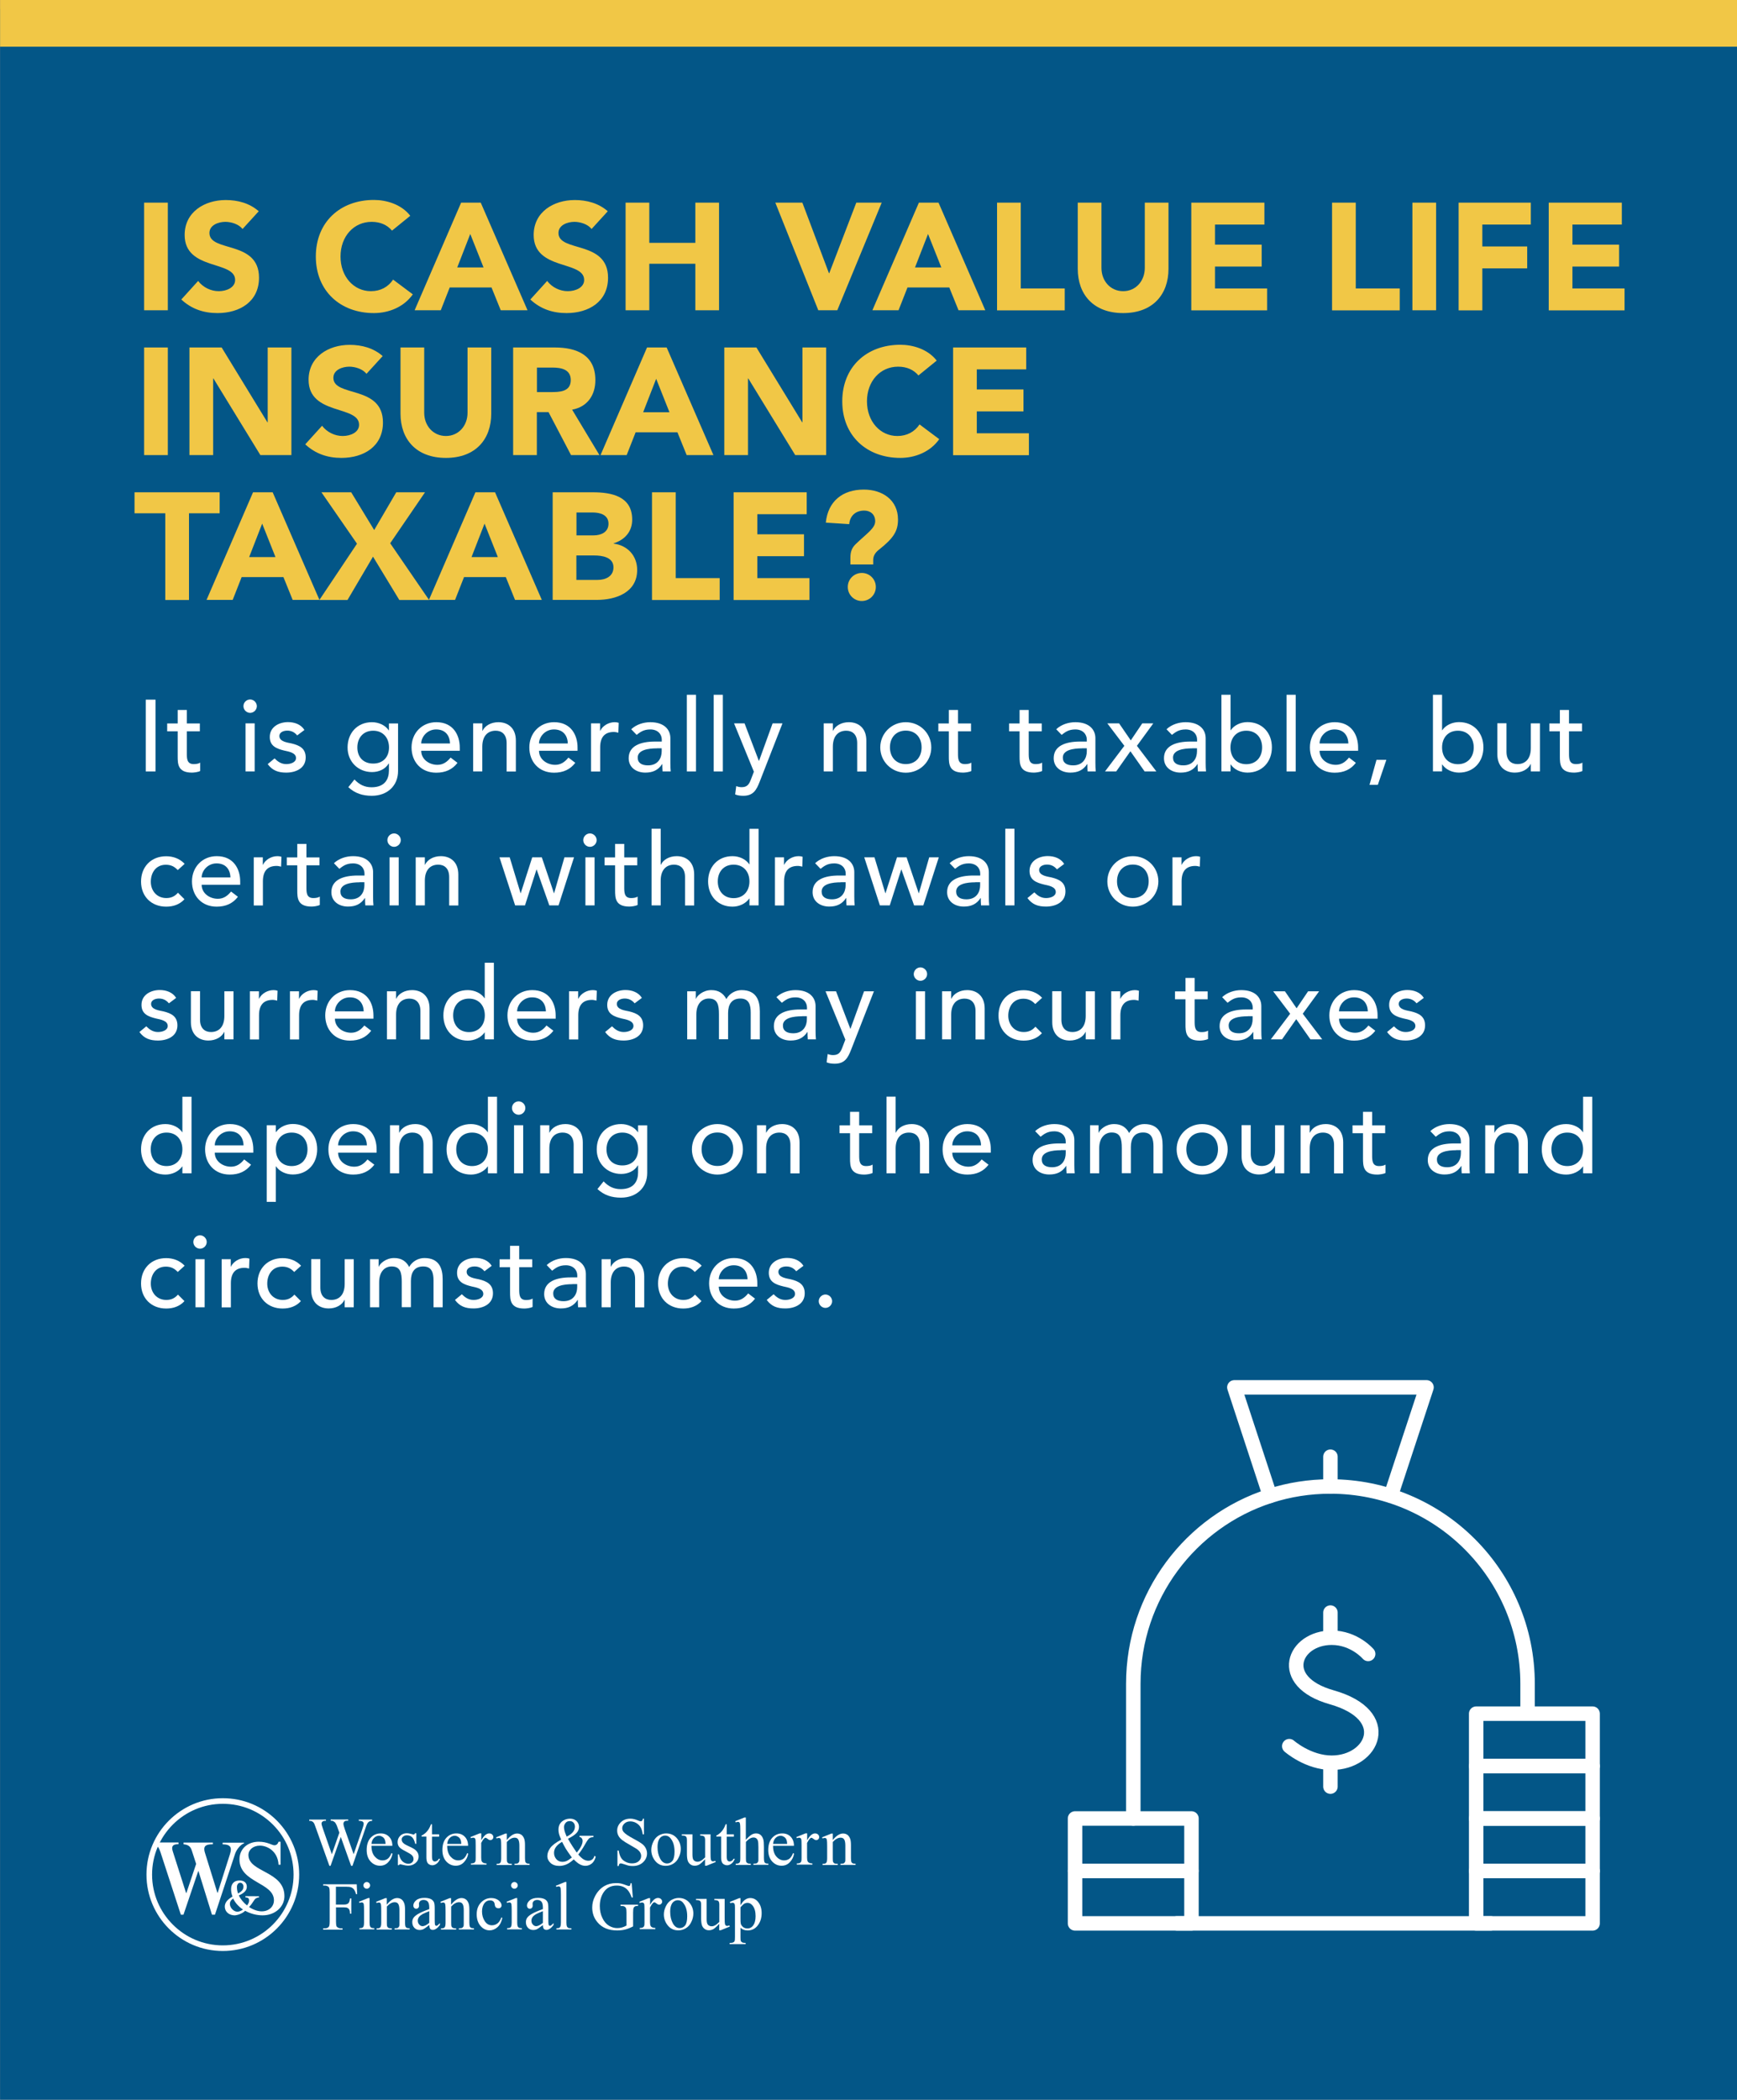 <?xml version="1.0" encoding="utf-8"?>
<!-- Generator: Adobe Illustrator 28.3.0, SVG Export Plug-In . SVG Version: 6.00 Build 0)  -->
<svg version="1.1" id="Layer_1" xmlns="http://www.w3.org/2000/svg" xmlns:xlink="http://www.w3.org/1999/xlink" x="0px" y="0px"
	 viewBox="0 0 1920 2319.8" style="enable-background:new 0 0 1920 2319.8;" xml:space="preserve">
<rect x="0" y="0" width="1920" height="2319.8" fill="#808080" stroke="none"/>
<style type="text/css">
	.st0{fill:#035687;}
	.st1{fill:#FFFFFF;}
	.st2{fill:#F1C746;}
	.st3{fill:none;stroke:#FFFFFF;stroke-width:16;stroke-linecap:round;stroke-linejoin:round;stroke-miterlimit:10;}
</style>
<rect x="0.1" y="10" class="st0" width="1919.9" height="2309.8"/>
<g>
	<g>
		<g>
			<g>
				<path class="st1" d="M411.3,2010.4v1.4c-1.3,0-2.4,0.2-3.2,0.7c-0.8,0.5-1.6,1.3-2.3,2.6c-0.5,0.9-1.3,2.9-2.3,6.1l-13.9,40.2
					h-1.5l-11.4-31.9l-11.3,31.9h-1.3l-14.8-41.4c-1.1-3.1-1.8-4.9-2.1-5.5c-0.5-0.9-1.2-1.6-2-2.1c-0.8-0.5-2-0.7-3.4-0.7v-1.4
					h18.5v1.4h-0.9c-1.3,0-2.3,0.3-3,0.9c-0.7,0.6-1,1.3-1,2.1c0,0.9,0.5,2.8,1.6,5.9l9.8,28l8.3-23.8l-1.5-4.2l-1.2-3.4
					c-0.5-1.2-1.1-2.3-1.7-3.2c-0.3-0.5-0.7-0.9-1.2-1.2c-0.6-0.4-1.2-0.8-1.8-1c-0.5-0.1-1.2-0.2-2.2-0.2v-1.4h19.4v1.4h-1.3
					c-1.4,0-2.4,0.3-3,0.9c-0.6,0.6-1,1.4-1,2.4c0,1.3,0.6,3.4,1.7,6.6l9.6,27.1l9.5-27.5c1.1-3,1.6-5.2,1.6-6.3
					c0-0.6-0.2-1.1-0.5-1.6c-0.4-0.5-0.8-0.8-1.3-1c-0.9-0.3-2.1-0.5-3.6-0.5v-1.4H411.3z"/>
				<path class="st1" d="M410.6,2039.4c0,5,1.2,8.9,3.6,11.7c2.5,2.8,5.3,4.3,8.6,4.3c2.2,0,4.1-0.6,5.8-1.8c1.6-1.2,3-3.3,4.1-6.3
					l1.1,0.7c-0.5,3.4-2,6.5-4.5,9.2c-2.5,2.8-5.6,4.1-9.3,4.1c-4,0-7.5-1.6-10.4-4.7c-2.9-3.2-4.3-7.4-4.3-12.7
					c0-5.8,1.5-10.3,4.4-13.5c3-3.2,6.7-4.8,11.1-4.8c3.8,0,6.9,1.2,9.3,3.7c2.4,2.5,3.6,5.8,3.6,10H410.6z M410.6,2037.2h15.6
					c-0.1-2.2-0.4-3.7-0.8-4.6c-0.6-1.4-1.5-2.5-2.7-3.2c-1.2-0.8-2.5-1.2-3.8-1.2c-2,0-3.9,0.8-5.5,2.4
					C411.8,2032.2,410.8,2034.4,410.6,2037.2z"/>
				<path class="st1" d="M460.2,2025.6v11.5H459c-0.9-3.6-2.1-6.1-3.6-7.4c-1.5-1.3-3.3-2-5.6-2c-1.7,0-3.1,0.5-4.2,1.4
					c-1.1,0.9-1.6,1.9-1.6,3c0,1.4,0.4,2.6,1.2,3.5c0.8,1,2.3,2.1,4.6,3.2l5.4,2.6c5,2.4,7.5,5.6,7.5,9.6c0,3.1-1.2,5.5-3.5,7.4
					c-2.3,1.9-4.9,2.8-7.8,2.8c-2.1,0-4.4-0.4-7.1-1.1c-0.8-0.2-1.5-0.4-2-0.4c-0.6,0-1,0.3-1.3,1h-1.2v-12h1.2c0.7,3.4,2,6,3.9,7.8
					c1.9,1.7,4.1,2.6,6.5,2.6c1.7,0,3.1-0.5,4.1-1.5c1.1-1,1.6-2.2,1.6-3.6c0-1.7-0.6-3.1-1.8-4.3c-1.2-1.2-3.6-2.6-7.1-4.4
					c-3.6-1.8-5.9-3.4-7-4.8c-1.1-1.4-1.7-3.2-1.7-5.3c0-2.8,1-5.1,2.9-7c1.9-1.9,4.4-2.8,7.4-2.8c1.3,0,2.9,0.3,4.8,0.8
					c1.3,0.4,2.1,0.6,2.5,0.6c0.4,0,0.7-0.1,0.9-0.3c0.2-0.2,0.5-0.5,0.8-1.1H460.2z"/>
				<path class="st1" d="M477.5,2015.5v11.1h7.9v2.6h-7.9v21.9c0,2.2,0.3,3.7,0.9,4.4c0.6,0.8,1.4,1.1,2.4,1.1
					c0.8,0,1.6-0.3,2.4-0.8c0.8-0.5,1.4-1.2,1.8-2.2h1.4c-0.9,2.4-2.1,4.2-3.7,5.4c-1.6,1.2-3.2,1.8-4.9,1.8c-1.1,0-2.2-0.3-3.3-0.9
					c-1.1-0.6-1.9-1.5-2.4-2.7c-0.5-1.2-0.8-3-0.8-5.4v-22.7h-5.3v-1.2c1.4-0.5,2.7-1.5,4.2-2.7c1.4-1.3,2.7-2.8,3.8-4.6
					c0.6-0.9,1.4-2.6,2.4-5.1H477.5z"/>
				<path class="st1" d="M494.3,2039.4c0,5,1.2,8.9,3.6,11.7c2.5,2.8,5.3,4.3,8.6,4.3c2.2,0,4.1-0.6,5.8-1.8c1.6-1.2,3-3.3,4.1-6.3
					l1.1,0.7c-0.5,3.4-2,6.5-4.5,9.2c-2.5,2.8-5.6,4.1-9.3,4.1c-4,0-7.5-1.6-10.4-4.7c-2.9-3.2-4.3-7.4-4.3-12.7
					c0-5.8,1.5-10.3,4.4-13.5c3-3.2,6.7-4.8,11.1-4.8c3.8,0,6.9,1.2,9.3,3.7c2.4,2.5,3.6,5.8,3.6,10H494.3z M494.3,2037.2h15.6
					c-0.1-2.2-0.4-3.7-0.8-4.6c-0.6-1.4-1.5-2.5-2.7-3.2c-1.2-0.8-2.5-1.2-3.8-1.2c-2,0-3.9,0.8-5.5,2.4
					C495.5,2032.2,494.6,2034.4,494.3,2037.2z"/>
				<path class="st1" d="M532,2025.6v7.6c2.8-5.1,5.7-7.6,8.7-7.6c1.3,0,2.5,0.4,3.3,1.2c0.9,0.8,1.3,1.8,1.3,2.8c0,1-0.3,1.8-1,2.4
					c-0.6,0.7-1.4,1-2.3,1c-0.9,0-1.8-0.4-2.9-1.3c-1.1-0.8-1.9-1.3-2.4-1.3c-0.4,0-0.9,0.2-1.4,0.7c-1.1,1-2.2,2.7-3.4,5v16.2
					c0,1.9,0.2,3.3,0.7,4.2c0.3,0.7,0.9,1.2,1.7,1.6c0.8,0.4,2,0.7,3.5,0.7v1.3h-17.3v-1.3c1.7,0,3-0.3,3.8-0.8c0.6-0.4,1-1,1.3-1.9
					c0.1-0.4,0.2-1.6,0.2-3.6v-13.1c0-3.9-0.1-6.2-0.2-7c-0.2-0.7-0.5-1.3-0.9-1.6c-0.4-0.3-1-0.5-1.6-0.5c-0.8,0-1.6,0.2-2.6,0.6
					l-0.4-1.3l10.2-4.1H532z"/>
				<path class="st1" d="M560.3,2032.8c3.9-4.8,7.7-7.1,11.3-7.1c1.8,0,3.4,0.5,4.7,1.4c1.3,0.9,2.4,2.4,3.2,4.6
					c0.5,1.5,0.8,3.7,0.8,6.8v14.4c0,2.1,0.2,3.6,0.5,4.3c0.3,0.6,0.7,1.1,1.3,1.4c0.6,0.3,1.7,0.5,3.3,0.5v1.3h-16.7v-1.3h0.7
					c1.6,0,2.7-0.2,3.3-0.7c0.6-0.5,1.1-1.2,1.3-2.1c0.1-0.4,0.1-1.5,0.1-3.4v-13.8c0-3.1-0.4-5.3-1.2-6.7c-0.8-1.4-2.1-2.1-4-2.1
					c-2.9,0-5.8,1.6-8.7,4.8v17.8c0,2.3,0.1,3.7,0.4,4.2c0.3,0.7,0.8,1.2,1.4,1.6c0.6,0.3,1.8,0.5,3.7,0.5v1.3h-16.8v-1.3h0.7
					c1.7,0,2.9-0.4,3.5-1.3c0.6-0.9,0.9-2.5,0.9-5v-12.6c0-4-0.1-6.5-0.3-7.4c-0.2-0.9-0.5-1.5-0.8-1.8c-0.4-0.3-0.9-0.5-1.5-0.5
					c-0.7,0-1.5,0.2-2.5,0.6l-0.5-1.3l10.2-4.1h1.6V2032.8z"/>
				<path class="st1" d="M640.5,2028.2h15.5v1.4c-2.1,0.2-3.7,0.6-4.7,1.4c-1,0.8-2.6,3.1-4.8,7c-2.2,3.9-4.6,7.5-7.3,10.9
					c2.2,2.6,4.1,4.3,5.9,5.4c1.7,1,3.5,1.5,5.2,1.5c1.7,0,3.1-0.5,4.3-1.4c1.2-0.9,2-2.3,2.5-4.1l1.4,1c-0.9,3.5-2.4,6-4.4,7.6
					c-2,1.6-4.4,2.5-7,2.5c-2,0-4.1-0.5-6.1-1.6c-2.1-1.1-4.3-2.9-6.8-5.5c-3,2.7-5.8,4.6-8.2,5.6c-2.4,1-5,1.6-7.8,1.6
					c-4,0-7.3-1.1-9.6-3.2c-2.4-2.2-3.6-4.7-3.6-7.7c0-3,1.1-5.9,3.2-8.9c2.1-3,6.2-6,12.1-9.2c-1.2-2.6-1.9-4.6-2.4-6.3
					c-0.4-1.6-0.6-3.2-0.6-4.7c0-4.2,1.5-7.4,4.6-9.6c2.4-1.7,5.1-2.6,8.2-2.6c2.9,0,5.3,0.9,7.1,2.6c1.8,1.7,2.8,3.9,2.8,6.4
					c0,2.6-0.9,4.9-2.7,6.8c-1.8,2-4.9,4.1-9.5,6.4c3.1,5.5,6.4,10.6,9.7,15.3c4.4-5.2,6.5-9.5,6.5-13c0-1.1-0.4-2.1-1.1-3
					c-0.5-0.7-1.3-1.1-2.3-1.2V2028.2z M632.1,2052.2c-3.2-4.4-5.5-7.7-6.7-9.7c-1.2-2-2.6-4.6-4.1-7.6c-3,1.7-5.2,3.6-6.7,5.6
					c-1.5,2-2.2,4.2-2.2,6.6c0,2.6,0.8,4.9,2.5,6.9c1.7,2,4,3,6.9,3c1.5,0,3-0.3,4.5-0.9C627.6,2055.5,629.6,2054.2,632.1,2052.2z
					 M626.4,2029.1c3-1.4,5.3-3.1,6.8-4.9c1.5-1.8,2.3-3.9,2.3-6.1c0-1.8-0.5-3.2-1.6-4.4s-2.4-1.7-4.1-1.7c-2.1,0-3.7,0.7-4.8,2.2
					c-1.1,1.5-1.6,2.9-1.6,4.4c0,1.2,0.2,2.5,0.6,4C624.3,2024.1,625.2,2026.3,626.4,2029.1z"/>
				<path class="st1" d="M711.8,2009.3v17.3h-1.4c-0.4-3.3-1.2-6-2.4-7.9c-1.1-2-2.8-3.5-4.9-4.7c-2.1-1.2-4.3-1.7-6.5-1.7
					c-2.5,0-4.7,0.8-6.3,2.3c-1.7,1.6-2.5,3.3-2.5,5.3c0,1.5,0.5,2.9,1.6,4.2c1.5,1.8,5.1,4.3,10.9,7.4c4.7,2.5,7.8,4.4,9.6,5.8
					c1.7,1.3,3,2.9,3.9,4.7c0.9,1.8,1.4,3.7,1.4,5.7c0,3.8-1.5,7-4.4,9.8c-2.9,2.7-6.7,4.1-11.3,4.1c-1.4,0-2.8-0.1-4.1-0.3
					c-0.8-0.1-2.3-0.6-4.7-1.4c-2.4-0.8-3.9-1.2-4.5-1.2c-0.6,0-1.1,0.2-1.5,0.6c-0.4,0.4-0.6,1.1-0.8,2.3h-1.4v-17.1h1.4
					c0.6,3.6,1.5,6.3,2.6,8c1.1,1.8,2.7,3.3,4.9,4.4c2.2,1.2,4.6,1.8,7.3,1.8c3.1,0,5.5-0.8,7.3-2.4c1.8-1.6,2.7-3.5,2.7-5.8
					c0-1.2-0.3-2.5-1-3.7c-0.7-1.3-1.7-2.4-3.1-3.5c-1-0.7-3.6-2.3-7.8-4.7c-4.3-2.4-7.3-4.3-9.1-5.7c-1.8-1.4-3.2-3-4.1-4.7
					c-0.9-1.7-1.4-3.6-1.4-5.7c0-3.6,1.4-6.7,4.1-9.3c2.7-2.6,6.2-3.9,10.5-3.9c2.7,0,5.5,0.7,8.4,2c1.4,0.6,2.3,0.9,2.9,0.9
					c0.6,0,1.2-0.2,1.6-0.6c0.4-0.4,0.7-1.2,1-2.3H711.8z"/>
				<path class="st1" d="M736.3,2025.6c5.1,0,9.2,1.9,12.3,5.8c2.6,3.3,3.9,7.1,3.9,11.4c0,3-0.7,6.1-2.2,9.2c-1.4,3.1-3.4,5.4-6,7
					c-2.5,1.6-5.4,2.4-8.5,2.4c-5.1,0-9.1-2-12.1-6.1c-2.5-3.4-3.8-7.2-3.8-11.5c0-3.1,0.8-6.2,2.3-9.2c1.5-3.1,3.5-5.3,6.1-6.8
					C730.8,2026.4,733.5,2025.6,736.3,2025.6z M735.1,2028c-1.3,0-2.6,0.4-3.9,1.2c-1.3,0.8-2.4,2.1-3.2,4.1
					c-0.8,1.9-1.2,4.4-1.2,7.5c0,4.9,1,9.1,2.9,12.7c2,3.6,4.5,5.3,7.7,5.3c2.4,0,4.3-1,5.9-2.9c1.5-2,2.3-5.3,2.3-10.1
					c0-6-1.3-10.7-3.9-14.1C740,2029.2,737.8,2028,735.1,2028z"/>
				<path class="st1" d="M785.4,2026.6v20.5c0,3.9,0.1,6.3,0.3,7.1c0.2,0.9,0.5,1.5,0.9,1.8c0.4,0.3,0.9,0.5,1.4,0.5
					c0.8,0,1.6-0.2,2.6-0.6l0.5,1.3l-10.1,4.1h-1.7v-7.1c-2.9,3.1-5.1,5.1-6.6,5.9c-1.5,0.8-3.1,1.2-4.8,1.2c-1.9,0-3.5-0.5-4.9-1.6
					c-1.4-1.1-2.4-2.5-2.9-4.2c-0.5-1.7-0.8-4.2-0.8-7.3v-15.1c0-1.6-0.2-2.7-0.5-3.3c-0.3-0.6-0.9-1.1-1.5-1.4
					c-0.7-0.3-1.9-0.5-3.7-0.5v-1.3h11.8v22.6c0,3.1,0.5,5.2,1.6,6.2c1.1,1,2.4,1.5,4,1.5c1.1,0,2.3-0.3,3.6-1s2.9-1.9,4.8-3.8
					v-19.2c0-1.9-0.4-3.2-1.1-3.9c-0.7-0.7-2.2-1-4.4-1.1v-1.3H785.4z"/>
				<path class="st1" d="M803.3,2015.5v11.1h7.9v2.6h-7.9v21.9c0,2.2,0.3,3.7,0.9,4.4c0.6,0.8,1.4,1.1,2.4,1.1
					c0.8,0,1.6-0.3,2.4-0.8c0.8-0.5,1.4-1.2,1.8-2.2h1.4c-0.9,2.4-2.1,4.2-3.7,5.4c-1.6,1.2-3.2,1.8-4.9,1.8c-1.1,0-2.2-0.3-3.3-0.9
					c-1.1-0.6-1.9-1.5-2.4-2.7c-0.5-1.2-0.8-3-0.8-5.4v-22.7h-5.3v-1.2c1.4-0.5,2.7-1.5,4.1-2.7c1.4-1.3,2.7-2.8,3.8-4.6
					c0.6-0.9,1.4-2.6,2.4-5.1H803.3z"/>
				<path class="st1" d="M824.4,2008v24.7c2.7-3,4.9-4.9,6.5-5.8c1.6-0.9,3.2-1.3,4.8-1.3c1.9,0,3.6,0.5,4.9,1.6
					c1.4,1.1,2.4,2.7,3.1,5c0.5,1.6,0.7,4.5,0.7,8.6v11.9c0,2.1,0.2,3.6,0.5,4.4c0.2,0.6,0.7,1.1,1.2,1.4c0.6,0.3,1.7,0.5,3.2,0.5
					v1.3h-16.5v-1.3h0.8c1.6,0,2.7-0.2,3.3-0.7s1-1.2,1.3-2.1c0.1-0.4,0.1-1.5,0.1-3.4v-11.9c0-3.7-0.2-6.1-0.6-7.3
					c-0.4-1.2-1-2-1.8-2.6c-0.8-0.6-1.8-0.9-3-0.9c-1.2,0-2.4,0.3-3.7,1c-1.3,0.6-2.9,1.9-4.7,3.9v17.8c0,2.3,0.1,3.7,0.4,4.3
					c0.3,0.6,0.7,1,1.4,1.4c0.7,0.4,1.9,0.6,3.6,0.6v1.3h-16.7v-1.3c1.5,0,2.7-0.2,3.5-0.7c0.5-0.2,0.9-0.7,1.2-1.4
					c0.3-0.7,0.4-2.1,0.4-4.2v-30.6c0-3.8-0.1-6.2-0.3-7.1c-0.2-0.9-0.5-1.5-0.8-1.8c-0.4-0.3-0.9-0.5-1.5-0.5
					c-0.5,0-1.3,0.2-2.5,0.6l-0.5-1.3l10.1-4.1H824.4z"/>
				<path class="st1" d="M854.5,2039.4c0,5,1.2,8.9,3.6,11.7c2.4,2.8,5.3,4.3,8.6,4.3c2.2,0,4.1-0.6,5.8-1.8c1.6-1.2,3-3.3,4.1-6.3
					l1.1,0.7c-0.5,3.4-2,6.5-4.5,9.2c-2.5,2.8-5.6,4.1-9.3,4.1c-4.1,0-7.5-1.6-10.4-4.7c-2.9-3.2-4.3-7.4-4.3-12.7
					c0-5.8,1.5-10.3,4.4-13.5c3-3.2,6.7-4.8,11.1-4.8c3.8,0,6.9,1.2,9.3,3.7c2.4,2.5,3.6,5.8,3.6,10H854.5z M854.5,2037.2h15.6
					c-0.1-2.2-0.4-3.7-0.8-4.6c-0.6-1.4-1.5-2.5-2.7-3.2c-1.2-0.8-2.5-1.2-3.8-1.2c-2,0-3.9,0.8-5.5,2.4
					C855.7,2032.2,854.8,2034.4,854.5,2037.2z"/>
				<path class="st1" d="M892.2,2025.6v7.6c2.8-5.1,5.7-7.6,8.7-7.6c1.3,0,2.5,0.4,3.3,1.2c0.9,0.8,1.3,1.8,1.3,2.8
					c0,1-0.3,1.8-1,2.4c-0.6,0.7-1.4,1-2.3,1c-0.9,0-1.8-0.4-2.9-1.3c-1.1-0.8-1.9-1.3-2.4-1.3c-0.4,0-0.9,0.2-1.4,0.7
					c-1.1,1-2.2,2.7-3.4,5v16.2c0,1.9,0.2,3.3,0.7,4.2c0.3,0.7,0.9,1.2,1.7,1.6c0.8,0.4,2,0.7,3.5,0.7v1.3h-17.3v-1.3
					c1.7,0,3-0.3,3.8-0.8c0.6-0.4,1-1,1.3-1.9c0.1-0.4,0.2-1.6,0.2-3.6v-13.1c0-3.9-0.1-6.2-0.2-7c-0.2-0.7-0.5-1.3-0.9-1.6
					c-0.4-0.3-1-0.5-1.6-0.5c-0.8,0-1.6,0.2-2.6,0.6l-0.4-1.3l10.2-4.1H892.2z"/>
				<path class="st1" d="M920.6,2032.8c3.9-4.8,7.7-7.1,11.3-7.1c1.8,0,3.4,0.5,4.7,1.4c1.3,0.9,2.4,2.4,3.2,4.6
					c0.5,1.5,0.8,3.7,0.8,6.8v14.4c0,2.1,0.2,3.6,0.5,4.3c0.3,0.6,0.7,1.1,1.3,1.4c0.6,0.3,1.7,0.5,3.3,0.5v1.3H929v-1.3h0.7
					c1.6,0,2.7-0.2,3.3-0.7c0.6-0.5,1.1-1.2,1.3-2.1c0.1-0.4,0.1-1.5,0.1-3.4v-13.8c0-3.1-0.4-5.3-1.2-6.7c-0.8-1.4-2.1-2.1-4-2.1
					c-2.9,0-5.8,1.6-8.7,4.8v17.8c0,2.3,0.1,3.7,0.4,4.2c0.3,0.7,0.8,1.2,1.4,1.6c0.6,0.3,1.8,0.5,3.7,0.5v1.3h-16.8v-1.3h0.7
					c1.7,0,2.9-0.4,3.5-1.3c0.6-0.9,0.9-2.5,0.9-5v-12.6c0-4-0.1-6.5-0.3-7.4c-0.2-0.9-0.5-1.5-0.8-1.8c-0.4-0.3-0.9-0.5-1.5-0.5
					c-0.7,0-1.5,0.2-2.5,0.6l-0.5-1.3l10.2-4.1h1.6V2032.8z"/>
			</g>
			<g>
				<path class="st1" d="M371.3,2084.5v19.7h9.1c2.1,0,3.6-0.5,4.6-1.4c1-0.9,1.6-2.7,1.9-5.4h1.4v16.9h-1.4c0-1.9-0.3-3.4-0.7-4.3
					c-0.5-0.9-1.1-1.6-2-2c-0.8-0.5-2.1-0.7-3.7-0.7h-9.1v15.7c0,2.5,0.2,4.2,0.5,5c0.2,0.6,0.8,1.1,1.5,1.6
					c1.1,0.6,2.2,0.9,3.4,0.9h1.8v1.4h-21.4v-1.4h1.8c2.1,0,3.6-0.6,4.5-1.8c0.6-0.8,0.9-2.7,0.9-5.7v-32.3c0-2.5-0.2-4.2-0.5-5
					c-0.2-0.6-0.7-1.1-1.5-1.6c-1.1-0.6-2.2-0.9-3.4-0.9h-1.8v-1.4h37.1l0.5,10.9h-1.3c-0.6-2.3-1.4-4-2.2-5.1
					c-0.8-1.1-1.9-1.9-3.1-2.4c-1.2-0.5-3.2-0.7-5.7-0.7H371.3z"/>
				<path class="st1" d="M408.5,2096.9v27.1c0,2.1,0.2,3.5,0.5,4.2c0.3,0.7,0.8,1.2,1.4,1.6c0.6,0.3,1.7,0.5,3.3,0.5v1.3h-16.4v-1.3
					c1.6,0,2.7-0.2,3.3-0.5c0.6-0.3,1-0.8,1.3-1.6c0.3-0.7,0.5-2.1,0.5-4.2V2111c0-3.6-0.1-6-0.3-7.1c-0.2-0.8-0.4-1.3-0.8-1.6
					c-0.4-0.3-0.9-0.5-1.5-0.5c-0.7,0-1.5,0.2-2.5,0.6l-0.5-1.3l10.2-4.1H408.5z M405.4,2079.3c1,0,1.9,0.4,2.6,1.1
					c0.7,0.7,1.1,1.6,1.1,2.6s-0.4,1.9-1.1,2.6c-0.7,0.7-1.6,1.1-2.6,1.1c-1,0-1.9-0.4-2.6-1.1c-0.7-0.7-1.1-1.6-1.1-2.6
					s0.4-1.9,1.1-2.6C403.5,2079.7,404.4,2079.3,405.4,2079.3z"/>
				<path class="st1" d="M427.7,2104.1c3.9-4.8,7.7-7.1,11.3-7.1c1.8,0,3.4,0.5,4.7,1.4c1.3,0.9,2.4,2.4,3.2,4.6
					c0.5,1.5,0.8,3.7,0.8,6.8v14.4c0,2.1,0.2,3.6,0.5,4.3c0.3,0.6,0.7,1.1,1.3,1.4c0.6,0.3,1.7,0.5,3.3,0.5v1.3h-16.7v-1.3h0.7
					c1.6,0,2.7-0.2,3.3-0.7c0.6-0.5,1.1-1.2,1.3-2.1c0.1-0.4,0.1-1.5,0.1-3.4v-13.8c0-3.1-0.4-5.3-1.2-6.7c-0.8-1.4-2.1-2.1-4-2.1
					c-2.9,0-5.8,1.6-8.7,4.8v17.8c0,2.3,0.1,3.7,0.4,4.2c0.3,0.7,0.8,1.2,1.4,1.6c0.6,0.3,1.8,0.5,3.7,0.5v1.3h-16.8v-1.3h0.7
					c1.7,0,2.9-0.4,3.5-1.3c0.6-0.9,0.9-2.5,0.9-5v-12.6c0-4-0.1-6.5-0.3-7.4c-0.2-0.9-0.5-1.5-0.8-1.8c-0.4-0.3-0.9-0.5-1.5-0.5
					c-0.7,0-1.5,0.2-2.5,0.6l-0.6-1.3l10.2-4.1h1.6V2104.1z"/>
				<path class="st1" d="M474.5,2126.8c-3.5,2.7-5.6,4.2-6.5,4.6c-1.3,0.6-2.7,0.9-4.2,0.9c-2.3,0-4.3-0.8-5.8-2.4
					c-1.5-1.6-2.3-3.7-2.3-6.3c0-1.6,0.4-3.1,1.1-4.3c1-1.7,2.8-3.2,5.3-4.7c2.5-1.5,6.6-3.3,12.4-5.4v-1.3c0-3.3-0.5-5.6-1.6-6.9
					c-1.1-1.2-2.6-1.9-4.7-1.9c-1.5,0-2.8,0.4-3.7,1.2c-0.9,0.8-1.4,1.8-1.4,2.9l0.1,2.1c0,1.1-0.3,2-0.9,2.6
					c-0.6,0.6-1.3,0.9-2.3,0.9c-0.9,0-1.7-0.3-2.2-1c-0.6-0.6-0.9-1.5-0.9-2.6c0-2.1,1.1-4,3.2-5.8c2.2-1.8,5.2-2.6,9.1-2.6
					c3,0,5.5,0.5,7.4,1.5c1.4,0.8,2.5,2,3.2,3.6c0.4,1.1,0.7,3.2,0.7,6.5v11.5c0,3.2,0.1,5.2,0.2,5.9c0.1,0.7,0.3,1.2,0.6,1.5
					c0.3,0.2,0.6,0.4,1,0.4c0.4,0,0.7-0.1,1-0.3c0.5-0.3,1.5-1.2,3-2.7v2c-2.7,3.7-5.4,5.5-7.9,5.5c-1.2,0-2.2-0.4-2.9-1.2
					C474.9,2130.3,474.6,2128.8,474.5,2126.8z M474.5,2124.4v-12.9c-3.7,1.5-6.1,2.5-7.2,3.1c-1.9,1.1-3.3,2.2-4.2,3.4
					c-0.8,1.2-1.3,2.5-1.3,3.9c0,1.8,0.5,3.2,1.6,4.4c1.1,1.2,2.3,1.8,3.7,1.8C469,2128.1,471.5,2126.9,474.5,2124.4z"/>
				<path class="st1" d="M498.8,2104.1c3.9-4.8,7.7-7.1,11.3-7.1c1.8,0,3.4,0.5,4.7,1.4c1.3,0.9,2.4,2.4,3.2,4.6
					c0.5,1.5,0.8,3.7,0.8,6.8v14.4c0,2.1,0.2,3.6,0.5,4.3c0.3,0.6,0.7,1.1,1.3,1.4c0.6,0.3,1.7,0.5,3.3,0.5v1.3h-16.7v-1.3h0.7
					c1.6,0,2.7-0.2,3.3-0.7c0.6-0.5,1.1-1.2,1.3-2.1c0.1-0.4,0.1-1.5,0.1-3.4v-13.8c0-3.1-0.4-5.3-1.2-6.7c-0.8-1.4-2.1-2.1-4-2.1
					c-2.9,0-5.8,1.6-8.7,4.8v17.8c0,2.3,0.1,3.7,0.4,4.2c0.3,0.7,0.8,1.2,1.4,1.6c0.6,0.3,1.8,0.5,3.7,0.5v1.3h-16.8v-1.3h0.7
					c1.7,0,2.9-0.4,3.5-1.3c0.6-0.9,0.9-2.5,0.9-5v-12.6c0-4-0.1-6.5-0.3-7.4c-0.2-0.9-0.5-1.5-0.8-1.8c-0.4-0.3-0.9-0.5-1.5-0.5
					c-0.7,0-1.5,0.2-2.5,0.6l-0.6-1.3l10.2-4.1h1.6V2104.1z"/>
				<path class="st1" d="M555.3,2118.8c-0.9,4.5-2.7,7.9-5.3,10.3c-2.7,2.4-5.6,3.6-8.8,3.6c-3.8,0-7.2-1.6-10-4.8
					c-2.8-3.2-4.3-7.6-4.3-13c0-5.3,1.6-9.6,4.7-12.9c3.2-3.3,6.9-5,11.4-5c3.3,0,6,0.9,8.2,2.6c2.1,1.8,3.2,3.6,3.2,5.5
					c0,0.9-0.3,1.7-0.9,2.3c-0.6,0.6-1.4,0.9-2.5,0.9c-1.4,0-2.5-0.5-3.3-1.4c-0.4-0.5-0.7-1.5-0.9-2.9c-0.1-1.4-0.6-2.5-1.5-3.3
					c-0.9-0.7-2-1.1-3.6-1.1c-2.5,0-4.4,0.9-5.9,2.7c-2,2.4-3,5.6-3,9.5c0,4,1,7.6,3,10.7c2,3.1,4.6,4.6,8,4.6
					c2.4,0,4.6-0.8,6.5-2.4c1.3-1.1,2.7-3.2,3.9-6.2L555.3,2118.8z"/>
				<path class="st1" d="M571.7,2096.9v27.1c0,2.1,0.2,3.5,0.5,4.2c0.3,0.7,0.8,1.2,1.4,1.6c0.6,0.3,1.7,0.5,3.3,0.5v1.3h-16.4v-1.3
					c1.6,0,2.7-0.2,3.3-0.5c0.6-0.3,1-0.8,1.3-1.6c0.3-0.7,0.5-2.1,0.5-4.2V2111c0-3.6-0.1-6-0.3-7.1c-0.2-0.8-0.4-1.3-0.8-1.6
					c-0.4-0.3-0.9-0.5-1.5-0.5c-0.7,0-1.5,0.2-2.5,0.6l-0.5-1.3l10.2-4.1H571.7z M568.6,2079.3c1,0,1.9,0.4,2.6,1.1
					c0.7,0.7,1.1,1.6,1.1,2.6s-0.4,1.9-1.1,2.6c-0.7,0.7-1.6,1.1-2.6,1.1c-1,0-1.9-0.4-2.6-1.1c-0.7-0.7-1.1-1.6-1.1-2.6
					s0.4-1.9,1.1-2.6C566.7,2079.7,567.6,2079.3,568.6,2079.3z"/>
				<path class="st1" d="M600.1,2126.8c-3.5,2.7-5.6,4.2-6.5,4.6c-1.3,0.6-2.7,0.9-4.2,0.9c-2.3,0-4.3-0.8-5.8-2.4
					c-1.5-1.6-2.3-3.7-2.3-6.3c0-1.6,0.4-3.1,1.1-4.3c1-1.7,2.8-3.2,5.3-4.7c2.5-1.5,6.6-3.3,12.4-5.4v-1.3c0-3.3-0.5-5.6-1.6-6.9
					c-1.1-1.2-2.6-1.9-4.7-1.9c-1.5,0-2.8,0.4-3.7,1.2c-0.9,0.8-1.4,1.8-1.4,2.9l0.1,2.1c0,1.1-0.3,2-0.9,2.6
					c-0.6,0.6-1.3,0.9-2.3,0.9c-0.9,0-1.7-0.3-2.2-1c-0.6-0.6-0.9-1.5-0.9-2.6c0-2.1,1.1-4,3.2-5.8c2.2-1.8,5.2-2.6,9.1-2.6
					c3,0,5.5,0.5,7.4,1.5c1.4,0.8,2.5,2,3.2,3.6c0.4,1.1,0.7,3.2,0.7,6.5v11.5c0,3.2,0.1,5.2,0.2,5.9c0.1,0.7,0.3,1.2,0.6,1.5
					c0.3,0.2,0.6,0.4,1,0.4c0.4,0,0.7-0.1,1-0.3c0.5-0.3,1.5-1.2,3-2.7v2c-2.7,3.7-5.4,5.5-7.9,5.5c-1.2,0-2.2-0.4-2.9-1.2
					C600.5,2130.3,600.1,2128.8,600.1,2126.8z M600.1,2124.4v-12.9c-3.7,1.5-6.1,2.5-7.2,3.1c-2,1.1-3.3,2.2-4.2,3.4
					c-0.8,1.2-1.3,2.5-1.3,3.9c0,1.8,0.5,3.2,1.6,4.4c1.1,1.2,2.3,1.8,3.7,1.8C594.5,2128.1,597,2126.9,600.1,2124.4z"/>
				<path class="st1" d="M626.1,2079.3v44.8c0,2.1,0.2,3.5,0.5,4.2c0.3,0.7,0.8,1.2,1.4,1.6c0.6,0.4,1.8,0.5,3.6,0.5v1.3H615v-1.3
					c1.6,0,2.6-0.2,3.2-0.5c0.6-0.3,1-0.8,1.3-1.6c0.3-0.7,0.5-2.1,0.5-4.2v-30.7c0-3.8-0.1-6.1-0.3-7c-0.2-0.9-0.4-1.5-0.8-1.8
					c-0.4-0.3-0.9-0.5-1.5-0.5c-0.6,0-1.5,0.2-2.4,0.6l-0.6-1.3l10.1-4.1H626.1z"/>
				<path class="st1" d="M698.2,2080.6l1.3,15.8h-1.3c-1.3-3.9-3-6.9-5-8.9c-3-2.9-6.8-4.3-11.5-4.3c-6.4,0-11.2,2.5-14.5,7.5
					c-2.8,4.2-4.2,9.3-4.2,15.2c0,4.8,0.9,9.1,2.8,13c1.8,3.9,4.3,6.8,7.2,8.6c3,1.8,6,2.7,9.2,2.7c1.8,0,3.6-0.2,5.3-0.7
					c1.7-0.5,3.4-1.2,5-2.1v-14.4c0-2.5-0.2-4.1-0.6-4.9s-1-1.4-1.8-1.8c-0.8-0.4-2.2-0.6-4.2-0.6v-1.4h19.4v1.4h-0.9
					c-1.9,0-3.2,0.6-3.9,1.9c-0.5,0.9-0.7,2.7-0.7,5.4v15.3c-2.8,1.5-5.6,2.6-8.4,3.4c-2.7,0.7-5.8,1.1-9.2,1.1
					c-9.6,0-17-3.1-22-9.3c-3.8-4.6-5.6-10-5.6-16.1c0-4.4,1.1-8.6,3.2-12.6c2.5-4.8,5.9-8.5,10.3-11.1c3.7-2.1,8-3.2,13-3.2
					c1.8,0,3.5,0.1,5,0.4c1.5,0.3,3.6,1,6.3,2c1.4,0.5,2.3,0.8,2.8,0.8c0.5,0,0.9-0.2,1.2-0.6c0.3-0.4,0.5-1.3,0.6-2.5H698.2z"/>
				<path class="st1" d="M718.6,2096.9v7.6c2.8-5.1,5.7-7.6,8.7-7.6c1.3,0,2.5,0.4,3.3,1.2c0.9,0.8,1.3,1.8,1.3,2.8
					c0,1-0.3,1.8-1,2.4c-0.6,0.7-1.4,1-2.3,1c-0.9,0-1.8-0.4-2.9-1.3c-1.1-0.8-1.9-1.3-2.4-1.3c-0.4,0-0.9,0.2-1.4,0.7
					c-1.1,1-2.2,2.7-3.4,5v16.2c0,1.9,0.2,3.3,0.7,4.2c0.3,0.7,0.9,1.2,1.7,1.6c0.8,0.4,2,0.7,3.5,0.7v1.3h-17.3v-1.3
					c1.7,0,3-0.3,3.8-0.8c0.6-0.4,1-1,1.3-1.9c0.1-0.4,0.2-1.6,0.2-3.6V2111c0-3.9-0.1-6.2-0.2-7c-0.2-0.7-0.5-1.3-0.9-1.6
					c-0.4-0.3-1-0.5-1.6-0.5c-0.8,0-1.6,0.2-2.6,0.6l-0.4-1.3l10.2-4.1H718.6z"/>
				<path class="st1" d="M750.2,2096.9c5.1,0,9.2,1.9,12.3,5.8c2.6,3.3,3.9,7.1,3.9,11.4c0,3-0.7,6.1-2.2,9.2c-1.4,3.1-3.4,5.4-6,7
					c-2.5,1.6-5.4,2.4-8.5,2.4c-5.1,0-9.1-2-12.1-6.1c-2.5-3.4-3.8-7.2-3.8-11.5c0-3.1,0.8-6.2,2.3-9.2c1.5-3.1,3.6-5.3,6.1-6.8
					C744.8,2097.7,747.4,2096.9,750.2,2096.9z M749.1,2099.4c-1.3,0-2.6,0.4-3.9,1.2c-1.3,0.8-2.4,2.1-3.2,4.1
					c-0.8,1.9-1.2,4.4-1.2,7.5c0,4.9,1,9.1,2.9,12.7c2,3.6,4.5,5.3,7.7,5.3c2.4,0,4.3-1,5.9-2.9c1.5-2,2.3-5.3,2.3-10.1
					c0-6-1.3-10.7-3.9-14.1C754,2100.5,751.8,2099.4,749.1,2099.4z"/>
				<path class="st1" d="M801,2097.9v20.5c0,3.9,0.1,6.3,0.3,7.1c0.2,0.9,0.5,1.5,0.9,1.8c0.4,0.3,0.9,0.5,1.4,0.5
					c0.8,0,1.6-0.2,2.6-0.6l0.5,1.3l-10.1,4.1h-1.6v-7.1c-2.9,3.1-5.1,5.1-6.6,5.9c-1.5,0.8-3.1,1.2-4.8,1.2c-1.9,0-3.5-0.5-4.9-1.6
					c-1.4-1.1-2.4-2.5-2.9-4.2c-0.5-1.7-0.8-4.2-0.8-7.3v-15.1c0-1.6-0.2-2.7-0.5-3.3c-0.3-0.6-0.8-1.1-1.5-1.4
					c-0.7-0.3-1.9-0.5-3.7-0.5v-1.3h11.8v22.6c0,3.1,0.5,5.2,1.6,6.2c1.1,1,2.4,1.5,4,1.5c1.1,0,2.3-0.3,3.6-1
					c1.3-0.7,2.9-1.9,4.8-3.8v-19.2c0-1.9-0.4-3.2-1.1-3.9c-0.7-0.7-2.2-1-4.4-1.1v-1.3H801z"/>
				<path class="st1" d="M806.7,2101.3l10.4-4.2h1.4v7.9c1.7-3,3.5-5.1,5.2-6.2c1.8-1.2,3.6-1.8,5.5-1.8c3.4,0,6.2,1.3,8.5,4
					c2.8,3.2,4.2,7.5,4.2,12.7c0,5.8-1.7,10.6-5,14.4c-2.7,3.1-6.2,4.7-10.4,4.7c-1.8,0-3.4-0.3-4.7-0.8c-1-0.4-2.1-1.1-3.3-2.2
					v10.3c0,2.3,0.1,3.8,0.4,4.4c0.3,0.6,0.8,1.1,1.5,1.5c0.7,0.4,2,0.6,3.8,0.6v1.3h-17.7v-1.3h0.9c1.4,0,2.5-0.2,3.5-0.8
					c0.5-0.3,0.8-0.7,1.1-1.3c0.3-0.6,0.4-2.1,0.4-4.6v-31.9c0-2.2-0.1-3.6-0.3-4.1c-0.2-0.6-0.5-1-0.9-1.3c-0.4-0.3-1-0.4-1.7-0.4
					c-0.6,0-1.3,0.2-2.2,0.5L806.7,2101.3z M818.5,2107.2v12.6c0,2.7,0.1,4.5,0.3,5.4c0.3,1.4,1.2,2.7,2.5,3.8c1.3,1.1,3,1.6,5,1.6
					c2.4,0,4.4-1,5.9-2.9c2-2.5,3-6,3-10.6c0-5.2-1.1-9.1-3.4-11.9c-1.6-1.9-3.4-2.9-5.6-2.9c-1.2,0-2.3,0.3-3.5,0.9
					C822,2103.6,820.5,2104.9,818.5,2107.2z"/>
			</g>
		</g>
	</g>
	<g>
		<g>
			<g>
				<g>
					<g>
						<path class="st1" d="M161.9,2071.1c0,46.5,37.8,84.4,84.4,84.4c46.5,0,84.4-37.8,84.4-84.4c0-22.5-8.8-43.7-24.7-59.7
							c-15.9-15.9-37.1-24.7-59.7-24.7C199.8,1986.7,161.9,2024.6,161.9,2071.1z M168.1,2071.1c0-43.1,35.1-78.2,78.2-78.2
							c20.9,0,40.5,8.1,55.3,22.9c14.8,14.8,22.9,34.4,22.9,55.3c0,43.1-35.1,78.2-78.2,78.2
							C203.2,2149.3,168.1,2114.2,168.1,2071.1z"/>
					</g>
				</g>
			</g>
			<g>
				<path class="st1" d="M274.6,2049.4c0-5.8,5.4-10.3,12.7-10.3c7.9,0,19.8,5.9,20.6,21.1h2.2v-25.4h-2.2c-0.8,2.5-2.4,3.9-4.6,3.9
					c-2.7,0-7.7-3.9-17.3-3.9c-12.5,0-21.3,8-21.3,19.5c0,25.9,38.1,25.4,38.1,45.2c0,7.1-5.7,12.2-13.5,12.2c-4.4,0-9.5-1.8-14-4.8
					c4.7-4.9,5.3-8.2,7.7-9.6c0.8-0.4,2.2-1,3.3-1l-0.1-1.3l-15-0.1l0.1,1.3c2.6,0.2,3.8,1,4,2.7c0.2,1.8-0.1,3.5-2.2,6.3
					c-3.8-3-7.1-6.8-9.1-11.1c7.2-3.1,9-6.5,8.8-10.1c-0.2-3.9-3-6.4-8-6.4c-5.6,0-8.8,3.1-9.3,8.3c-0.3,3.4,0.4,6.6,1.5,9.5
					c-6.8,3.8-8.7,7.8-8.5,11.6c0.3,5.3,4.7,9,10.7,9.1c2.7,0,8.5-1.7,11.8-5c6,3.3,12.9,5,19.3,5c13.6,0,24.1-9.2,24.1-21.2
					C314.3,2066.9,274.6,2068.9,274.6,2049.4z M265.6,2080.1c2,0,3.4,2.1,3.5,3.5c0.2,3.5-1.1,5.5-5.6,8.2l-0.4,0.1
					c-0.9-2.5-1.3-5.1-1.2-7.8C262,2083,262.7,2080.1,265.6,2080.1z M262.4,2112.1c-4,0-8-4.1-8.3-8.2c-0.1-2.4,0.8-4.3,3.6-6.4
					c2.4,5.1,6.3,9.1,10.9,12.2C266.5,2111.2,264.2,2112.1,262.4,2112.1z M269.8,2036.5v-0.7h-23.7v1.9c6.4-0.1,9.1,1.9,9.1,5.6
					c0,1.3-0.3,2.9-1,5.2l-13.6,42.7h-0.3l-13.9-44.7c-0.4-1.4-0.6-2.5-0.6-3.6c0-4,2.9-5.3,9.5-5.3v-1.9h-32.4v1.9
					c5.3,0.5,7.7,2.4,9.2,7.2l4.7,14.5l-10.8,32.2h-0.3l-14.6-45.7c-0.5-1.7-0.8-2.7-0.8-3.8c0-3.3,2.3-4.5,7-4.5v-1.9l-25.2,0
					c-0.4,0.9,0,1.8-0.4,2.7c2.6,1.1,4.2,3.5,5.7,8.1l22.5,69h2.9l16.3-48.1h0.3l14.9,48.1h3.3l22.3-67.4
					C261.5,2043.6,265.2,2038.4,269.8,2036.5z"/>
			</g>
		</g>
	</g>
</g>
<g>
	<path class="st2" d="M159.3,223.9h26.2v118.9h-26.2V223.9z"/>
	<path class="st2" d="M268.1,253c-4.2-5.4-12.6-7.9-19-7.9c-7.4,0-17.6,3.4-17.6,12.3c0,21.7,54.8,7.7,54.8,49.4
		c0,26.5-21.3,39.1-45.9,39.1c-15.3,0-28.7-4.5-40-15l18.6-20.5c5.4,7.1,14.1,11.3,22.8,11.3c8.6,0,18.1-4,18.1-12.4
		c0-21.8-55.8-10.1-55.8-49.7c0-25.4,22-38.6,45.4-38.6c13.4,0,26.4,3.5,36.5,12.4L268.1,253z"/>
	<path class="st2" d="M433.3,254.8c-5.2-6.2-12.8-9.7-22.5-9.7c-19.8,0-34.4,16.1-34.4,38.3s14.6,38.3,33.6,38.3
		c10.6,0,19.2-4.7,24.5-12.8l21.8,16.3c-9.9,14.1-26.7,20.7-43,20.7c-37.1,0-64.2-24.4-64.2-62.5s27-62.5,64.2-62.5
		c13.3,0,30.1,4.5,40.2,17.5L433.3,254.8z"/>
	<path class="st2" d="M509.7,223.9h21.7l51.7,118.9h-29.6l-10.2-25.2h-46.2l-9.9,25.2h-28.9L509.7,223.9z M519.8,258.5l-14.4,37
		h29.1L519.8,258.5z"/>
	<path class="st2" d="M653.9,253c-4.2-5.4-12.6-7.9-19-7.9c-7.4,0-17.6,3.4-17.6,12.3c0,21.7,54.8,7.7,54.8,49.4
		c0,26.5-21.3,39.1-45.9,39.1c-15.3,0-28.7-4.5-40-15l18.6-20.5c5.4,7.1,14.1,11.3,22.8,11.3c8.6,0,18.1-4,18.1-12.4
		c0-21.8-55.8-10.1-55.8-49.7c0-25.4,22-38.6,45.4-38.6c13.4,0,26.4,3.5,36.5,12.4L653.9,253z"/>
	<path class="st2" d="M691.5,223.9h26.2v44.4h50.9v-44.4h26.2v118.9h-26.2v-51.4h-50.9v51.4h-26.2V223.9z"/>
	<path class="st2" d="M857,223.9h29.9l29.4,78h0.3l29.9-78h28.1l-49.1,118.9h-21L857,223.9z"/>
	<path class="st2" d="M1015.7,223.9h21.7l51.7,118.9h-29.6l-10.2-25.2h-46.2l-9.9,25.2h-28.9L1015.7,223.9z M1025.8,258.5l-14.4,37
		h29.1L1025.8,258.5z"/>
	<path class="st2" d="M1102.1,223.9h26.2v94.8h48.6v24.2h-74.8V223.9z"/>
	<path class="st2" d="M1291.6,297c0,28.1-17.1,48.9-50.1,48.9c-33.1,0-50.2-20.8-50.2-48.9v-73.1h26.2V296c0,14.6,10.1,25.7,24,25.7
		c13.8,0,23.9-11.1,23.9-25.7v-72.1h26.2V297z"/>
	<path class="st2" d="M1316.8,223.9h80.8v24.2H1343v22.2h51.6v24.2H1343v24.2h57.6v24.2h-83.8V223.9z"/>
	<path class="st2" d="M1472.4,223.9h26.2v94.8h48.6v24.2h-74.8V223.9z"/>
	<path class="st2" d="M1561.2,223.9h26.2v118.9h-26.2V223.9z"/>
	<path class="st2" d="M1612.3,223.9h79.8v24.2h-53.6v24.2h49.6v24.2h-49.6v46.4h-26.2V223.9z"/>
	<path class="st2" d="M1711.9,223.9h80.8v24.2h-54.6v22.2h51.6v24.2h-51.6v24.2h57.6v24.2h-83.8V223.9z"/>
	<path class="st2" d="M159.3,383.9h26.2v118.9h-26.2V383.9z"/>
	<path class="st2" d="M209.3,383.9H245l50.6,82.7h0.3v-82.7h26.2v118.9h-34.3l-51.9-84.7h-0.3v84.7h-26.2V383.9z"/>
	<path class="st2" d="M405.1,413c-4.2-5.4-12.6-7.9-19-7.9c-7.4,0-17.6,3.4-17.6,12.3c0,21.7,54.8,7.7,54.8,49.4
		c0,26.5-21.3,39.1-45.9,39.1c-15.3,0-28.7-4.5-40-15l18.6-20.5c5.4,7.1,14.1,11.3,22.8,11.3c8.6,0,18.1-4,18.1-12.4
		c0-21.8-55.8-10.1-55.8-49.7c0-25.4,22-38.6,45.4-38.6c13.4,0,26.4,3.5,36.5,12.4L405.1,413z"/>
	<path class="st2" d="M543,457c0,28.1-17.1,48.9-50.1,48.9c-33.1,0-50.2-20.8-50.2-48.9v-73.1h26.2V456c0,14.6,10.1,25.7,24,25.7
		c13.8,0,23.9-11.1,23.9-25.7v-72.1H543V457z"/>
	<path class="st2" d="M567.2,383.9h46c24.4,0,44.9,8.4,44.9,36.1c0,16.6-8.9,29.6-25.7,32.6l30.2,50.2h-31.4l-24.9-47.5h-12.9v47.5
		h-26.2V383.9z M593.4,433.2h15.5c9.6,0,22-0.3,22-13.3c0-11.9-10.8-13.8-20.3-13.8h-17.1V433.2z"/>
	<path class="st2" d="M715.2,383.9h21.7l51.7,118.9H759l-10.2-25.2h-46.2l-9.9,25.2h-28.9L715.2,383.9z M725.3,418.5l-14.4,37h29.1
		L725.3,418.5z"/>
	<path class="st2" d="M800.5,383.9h35.6l50.6,82.7h0.3v-82.7h26.2v118.9H879l-51.9-84.7h-0.3v84.7h-26.2V383.9z"/>
	<path class="st2" d="M1015.2,414.8c-5.2-6.2-12.8-9.7-22.5-9.7c-19.8,0-34.4,16.1-34.4,38.3s14.6,38.3,33.6,38.3
		c10.6,0,19.2-4.7,24.5-12.8l21.8,16.3c-9.9,14.1-26.7,20.7-43,20.7c-37.1,0-64.2-24.4-64.2-62.5s27-62.5,64.2-62.5
		c13.3,0,30.1,4.5,40.2,17.5L1015.2,414.8z"/>
	<path class="st2" d="M1053.5,383.9h80.8v24.2h-54.6v22.2h51.6v24.2h-51.6v24.2h57.6v24.2h-83.8V383.9z"/>
	<path class="st2" d="M182.6,567.1h-33.9v-23.2h94.1v23.2h-33.9v95.8h-26.2V567.1z"/>
	<path class="st2" d="M279.7,543.9h21.7l51.7,118.9h-29.6l-10.2-25.2h-46.2l-9.9,25.2h-28.9L279.7,543.9z M289.8,578.5l-14.4,37
		h29.1L289.8,578.5z"/>
	<path class="st2" d="M394.6,600.7l-39.3-56.8h32.9l25.4,41.7l24.4-41.7h31.8l-38.5,56.3l43,62.7h-32.9L412.3,615l-28.2,47.9H353
		L394.6,600.7z"/>
	<path class="st2" d="M525.5,543.9h21.7l51.7,118.9h-29.6l-10.2-25.2h-46.2l-9.9,25.2h-28.9L525.5,543.9z M535.6,578.5l-14.4,37
		h29.1L535.6,578.5z"/>
	<path class="st2" d="M610.9,543.9h44.4c20.8,0,43.5,4.4,43.5,30.2c0,13.3-8.2,22.3-20.5,26.2v0.3c15.6,2,26,13.6,26,29.1
		c0,24.9-23.5,33.1-44.7,33.1h-48.7V543.9z M637.1,591.5h19c8.1,0,16.5-3.4,16.5-12.9c0-9.9-9.4-12.4-17.6-12.4h-17.8V591.5z
		 M637.1,640.7h23.5c8.2,0,17.5-3.5,17.5-13.9c0-11.3-12.6-13.1-21.2-13.1h-19.8V640.7z"/>
	<path class="st2" d="M720.7,543.9h26.2v94.8h48.6v24.2h-74.8V543.9z"/>
	<path class="st2" d="M810.9,543.9h80.8v24.2h-54.6v22.2h51.6v24.2h-51.6v24.2h57.6v24.2h-83.8V543.9z"/>
	<path class="st2" d="M940,616.2c0-6.7,1.7-11.1,5.9-15.1c12.4-11.9,21.5-17.5,21.5-25.2c0-7.4-5.2-11.8-12.1-11.8
		c-10.4,0-16,6.7-16.6,15l-25.9-1.7c2.4-23.7,18.6-36.5,42-36.5c20.5,0,37.8,11.4,37.8,33.1c0,12.8-4.9,20.5-20.8,33.1
		c-5.2,4-6.6,7.9-6.6,11.6v4.9H940V616.2z M952.6,633c8.6,0,15.5,6.9,15.5,15.5c0,8.6-6.9,15.5-15.5,15.5s-15.5-6.9-15.5-15.5
		C937.1,639.9,944,633,952.6,633z"/>
</g>
<g>
	<path class="st1" d="M161.1,773h10.8v79.3h-10.8V773z"/>
	<path class="st1" d="M220.9,808h-14.4V832c0,5.9,0,12.2,7.6,12.2c2.4,0,5.2-0.3,7.2-1.6v9.2c-2.4,1.3-7.1,1.8-9.1,1.8
		c-15.6,0-15.8-9.5-15.8-18V808h-11.6v-8.7h11.6v-14.9h10.1v14.9h14.4V808z"/>
	<path class="st1" d="M276.5,772.8c4,0,7.4,3.4,7.4,7.4c0,4-3.4,7.4-7.4,7.4s-7.4-3.4-7.4-7.4C269.1,776.1,272.4,772.8,276.5,772.8z
		 M271.4,799.2h10.1v53.1h-10.1V799.2z"/>
	<path class="st1" d="M328.5,812.5c-2.4-2.9-5.8-5.3-10.9-5.3c-4.7,0-8.8,2.1-8.8,5.9c0,6.4,9.1,7.3,13.6,8.3
		c8.7,2.1,15.5,5.5,15.5,15.5c0,12-11,16.7-21.5,16.7c-8.7,0-15.2-2.2-20.5-9.4l7.6-6.3c3.2,3.2,7.1,6.3,12.9,6.3
		c5.2,0,10.8-2.1,10.8-6.7c0-6-8.4-7.2-12.8-8.2c-8.6-2.1-16.2-4.9-16.2-15.1c0-11.1,10.2-16.4,20.2-16.4c7.1,0,14.3,2.5,18.1,8.7
		L328.5,812.5z"/>
	<path class="st1" d="M440,851.9c0,16-11.6,27.3-29,27.3c-10.1,0-18.5-2.6-26-9.5l6.8-8.5c5.3,5.6,11.2,8.6,18.9,8.6
		c15,0,19.2-9.4,19.2-18.4v-7.8h-0.3c-3.8,6.4-11.1,9.4-18.4,9.4c-15.6,0-27.1-11.8-27-27.2c0-15.7,10.5-27.9,27-27.9
		c7.2,0,14.6,3.2,18.5,9h0.2v-7.6H440V851.9z M395,825.8c0,10.8,6.7,17.8,17.5,17.8s17.5-7.1,17.5-17.8s-6.7-18.5-17.5-18.5
		S395,815,395,825.8z"/>
	<path class="st1" d="M465.6,829.5c0,9.3,8.6,15.5,17.9,15.5c6.2,0,10.6-3.1,14.6-8l7.6,5.8c-5.6,7.3-13.3,10.9-23.5,10.9
		c-16.8,0-27.3-12.1-27.3-27.9c0-15.9,11.5-27.9,27.4-27.9c18.7,0,25.9,14.3,25.9,28v3.6H465.6z M497.4,821.4
		c-0.2-8.8-5.2-15.5-15.3-15.5c-10,0-16.5,8.4-16.5,15.5H497.4z"/>
	<path class="st1" d="M523.1,799.2h10.1v8.2h0.2c2.6-5.6,9.3-9.5,17.5-9.5c10.3,0,19.3,6.2,19.3,20.3v34.2H560v-31.4
		c0-10-5.7-13.7-12.1-13.7c-8.4,0-14.8,5.4-14.8,17.7v27.3h-10.1V799.2z"/>
	<path class="st1" d="M595.8,829.5c0,9.3,8.6,15.5,17.9,15.5c6.2,0,10.6-3.1,14.6-8l7.6,5.8c-5.6,7.3-13.3,10.9-23.5,10.9
		c-16.8,0-27.3-12.1-27.3-27.9c0-15.9,11.5-27.9,27.4-27.9c18.7,0,25.9,14.3,25.9,28v3.6H595.8z M627.6,821.4
		c-0.2-8.8-5.2-15.5-15.3-15.5c-10,0-16.5,8.4-16.5,15.5H627.6z"/>
	<path class="st1" d="M653.2,799.2h10.1v8.2h0.2c2.6-5.6,9.3-9.5,15.9-9.5c1.6,0,3.1,0.2,4.5,0.7l-0.4,10.9
		c-1.7-0.4-3.4-0.8-4.9-0.8c-9.9,0-15.2,5.4-15.2,17v26.7h-10.1V799.2z"/>
	<path class="st1" d="M697.7,805.7c5.6-5.3,13.7-7.8,21.1-7.8c15.7,0,22.2,8.5,22.2,17.7v27.1c0,3.7,0.1,6.8,0.4,9.6h-9
		c-0.2-2.7-0.3-5.4-0.3-8.1h-0.2c-4.5,6.8-10.5,9.4-18.6,9.4c-9.9,0-18.4-5.6-18.4-15.9c0-13.7,13.1-18.4,29.2-18.4h7.4v-2.2
		c0-5.5-4-11.2-12.7-11.2c-7.7,0-11.4,3.2-15.1,6L697.7,805.7z M726.1,826.8c-9.5,0-21.2,1.7-21.2,10.2c0,6,4.5,8.6,11.4,8.6
		c11.2,0,15.1-8.3,15.1-15.5v-3.4H726.1z"/>
	<path class="st1" d="M759.2,767.6h10.1v84.7h-10.1V767.6z"/>
	<path class="st1" d="M788.9,767.6h10.1v84.7h-10.1V767.6z"/>
	<path class="st1" d="M811.4,799.2H823l15.8,41.4h0.2l15-41.4h10.9l-25.2,64.5c-3.6,9.2-7.1,15.5-18.1,15.5c-3,0-6.2-0.3-9-1.5
		l1.2-9.2c1.9,0.8,4,1.2,6,1.2c6.4,0,8.3-3.5,10.3-8.7l3.2-8.4L811.4,799.2z"/>
	<path class="st1" d="M910.5,799.2h10.1v8.2h0.2c2.6-5.6,9.3-9.5,17.5-9.5c10.3,0,19.3,6.2,19.3,20.3v34.2h-10.1v-31.4
		c0-10-5.7-13.7-12.1-13.7c-8.4,0-14.8,5.4-14.8,17.7v27.3h-10.1V799.2z"/>
	<path class="st1" d="M1001.2,797.9c15.8,0,28.2,12.4,28.2,27.9s-12.4,27.9-28.2,27.9S973,841.2,973,825.8S985.4,797.9,1001.2,797.9
		z M1001.2,844.2c10.8,0,17.5-7.7,17.5-18.5s-6.7-18.5-17.5-18.5s-17.5,7.7-17.5,18.5S990.5,844.2,1001.2,844.2z"/>
	<path class="st1" d="M1073.3,808h-14.4V832c0,5.9,0,12.2,7.6,12.2c2.4,0,5.2-0.3,7.2-1.6v9.2c-2.4,1.3-7.1,1.8-9.1,1.8
		c-15.6,0-15.8-9.5-15.8-18V808h-11.6v-8.7h11.6v-14.9h10.1v14.9h14.4V808z"/>
	<path class="st1" d="M1151.5,808h-14.4V832c0,5.9,0,12.2,7.6,12.2c2.4,0,5.2-0.3,7.2-1.6v9.2c-2.4,1.3-7.1,1.8-9.1,1.8
		c-15.6,0-15.8-9.5-15.8-18V808h-11.6v-8.7h11.6v-14.9h10.1v14.9h14.4V808z"/>
	<path class="st1" d="M1167.5,805.7c5.6-5.3,13.7-7.8,21.1-7.8c15.7,0,22.2,8.5,22.2,17.7v27.1c0,3.7,0.1,6.8,0.4,9.6h-9
		c-0.2-2.7-0.3-5.4-0.3-8.1h-0.2c-4.5,6.8-10.5,9.4-18.6,9.4c-9.9,0-18.4-5.6-18.4-15.9c0-13.7,13.1-18.4,29.2-18.4h7.4v-2.2
		c0-5.5-4-11.2-12.7-11.2c-7.7,0-11.4,3.2-15.1,6L1167.5,805.7z M1196,826.8c-9.5,0-21.2,1.7-21.2,10.2c0,6,4.5,8.6,11.4,8.6
		c11.2,0,15.1-8.3,15.1-15.5v-3.4H1196z"/>
	<path class="st1" d="M1242.8,824l-18.8-24.8h13l12.9,18.8l12.7-18.8h12.2l-18.1,24.8l21.5,28.3h-13l-15.7-22.3l-15.7,22.3h-12.4
		L1242.8,824z"/>
	<path class="st1" d="M1289.4,805.7c5.6-5.3,13.7-7.8,21.1-7.8c15.7,0,22.2,8.5,22.2,17.7v27.1c0,3.7,0.1,6.8,0.4,9.6h-9
		c-0.2-2.7-0.3-5.4-0.3-8.1h-0.2c-4.5,6.8-10.5,9.4-18.6,9.4c-9.9,0-18.4-5.6-18.4-15.9c0-13.7,13.1-18.4,29.2-18.4h7.4v-2.2
		c0-5.5-4-11.2-12.7-11.2c-7.7,0-11.4,3.2-15.1,6L1289.4,805.7z M1317.8,826.8c-9.5,0-21.2,1.7-21.2,10.2c0,6,4.5,8.6,11.4,8.6
		c11.2,0,15.1-8.3,15.1-15.5v-3.4H1317.8z"/>
	<path class="st1" d="M1350.1,767.6h10.1v39.2h0.2c3.6-5.5,10.9-9,18.5-9c16.4,0,27,12,27,27.9c0,15.7-10.5,27.9-27,27.9
		c-7.2,0-14.6-3.2-18.5-9h-0.2v7.6h-10.1V767.6z M1395.1,825.8c0-10.8-6.7-18.5-17.5-18.5s-17.5,7.7-17.5,18.5s6.7,18.5,17.5,18.5
		S1395.1,836.5,1395.1,825.8z"/>
	<path class="st1" d="M1422.1,767.6h10.1v84.7h-10.1V767.6z"/>
	<path class="st1" d="M1458.6,829.5c0,9.3,8.6,15.5,17.9,15.5c6.2,0,10.6-3.1,14.6-8l7.6,5.8c-5.6,7.3-13.3,10.9-23.5,10.9
		c-16.8,0-27.3-12.1-27.3-27.9c0-15.9,11.5-27.9,27.4-27.9c18.7,0,25.9,14.3,25.9,28v3.6H1458.6z M1490.4,821.4
		c-0.2-8.8-5.2-15.5-15.3-15.5c-10,0-16.5,8.4-16.5,15.5H1490.4z"/>
	<path class="st1" d="M1523,867.1h-9.2l7.7-27.6h10.9L1523,867.1z"/>
	<path class="st1" d="M1583.9,767.6h10.1v39.2h0.2c3.6-5.5,10.9-9,18.5-9c16.4,0,27,12,27,27.9c0,15.7-10.5,27.9-27,27.9
		c-7.2,0-14.6-3.2-18.5-9h-0.2v7.6h-10.1V767.6z M1629,825.8c0-10.8-6.7-18.5-17.5-18.5s-17.5,7.7-17.5,18.5s6.7,18.5,17.5,18.5
		S1629,836.5,1629,825.8z"/>
	<path class="st1" d="M1702.2,852.3h-10.1v-8.2h-0.2c-2.6,5.6-9.3,9.5-17.5,9.5c-10.3,0-19.3-6.2-19.3-20.3v-34.2h10.1v31.4
		c0,10,5.7,13.7,12.1,13.7c8.4,0,14.8-5.4,14.8-17.7v-27.3h10.1V852.3z"/>
	<path class="st1" d="M1748.7,808h-14.4V832c0,5.9,0,12.2,7.6,12.2c2.4,0,5.2-0.3,7.2-1.6v9.2c-2.4,1.3-7.1,1.8-9.1,1.8
		c-15.6,0-15.8-9.5-15.8-18V808h-11.6v-8.7h11.6v-14.9h10.1v14.9h14.4V808z"/>
	<path class="st1" d="M196.5,961.3c-3.7-3.9-7.6-5.9-13.2-5.9c-11,0-16.6,8.8-16.6,18.8s6.7,18,17.1,18c5.6,0,9.5-2,12.9-5.9
		l7.2,7.2c-5.3,5.8-12.4,8.2-20.2,8.2c-16.4,0-27.8-11.3-27.8-27.7c0-16.4,11.2-28,27.8-28c7.7,0,15.1,2.7,20.4,8.4L196.5,961.3z"/>
	<path class="st1" d="M222.9,977.5c0,9.3,8.6,15.5,17.9,15.5c6.2,0,10.6-3.1,14.6-8l7.6,5.8c-5.6,7.3-13.3,10.9-23.5,10.9
		c-16.8,0-27.3-12.1-27.3-27.9c0-15.9,11.5-27.9,27.4-27.9c18.7,0,25.9,14.3,25.9,28v3.6H222.9z M254.7,969.4
		c-0.2-8.8-5.2-15.5-15.3-15.5c-10,0-16.5,8.4-16.5,15.5H254.7z"/>
	<path class="st1" d="M280.4,947.2h10.1v8.2h0.2c2.6-5.6,9.3-9.5,15.9-9.5c1.6,0,3.1,0.2,4.5,0.7l-0.4,10.9
		c-1.7-0.4-3.4-0.8-4.9-0.8c-9.9,0-15.2,5.4-15.2,17v26.7h-10.1V947.2z"/>
	<path class="st1" d="M353.1,956h-14.4V980c0,5.9,0,12.2,7.6,12.2c2.4,0,5.2-0.3,7.2-1.6v9.2c-2.4,1.3-7.1,1.8-9.1,1.8
		c-15.6,0-15.8-9.5-15.8-18V956h-11.6v-8.7h11.6v-14.9h10.1v14.9h14.4V956z"/>
	<path class="st1" d="M369.1,953.7c5.6-5.3,13.7-7.8,21.1-7.8c15.7,0,22.2,8.5,22.2,17.7v27.1c0,3.7,0.1,6.8,0.4,9.6h-9
		c-0.2-2.7-0.3-5.4-0.3-8.1h-0.2c-4.5,6.8-10.5,9.4-18.6,9.4c-9.9,0-18.4-5.6-18.4-15.9c0-13.7,13.1-18.4,29.2-18.4h7.4v-2.2
		c0-5.5-4-11.2-12.7-11.2c-7.7,0-11.4,3.2-15.1,6L369.1,953.7z M397.5,974.8c-9.5,0-21.2,1.7-21.2,10.2c0,6,4.5,8.6,11.4,8.6
		c11.2,0,15.1-8.3,15.1-15.5v-3.4H397.5z"/>
	<path class="st1" d="M435.6,920.8c4,0,7.4,3.4,7.4,7.4c0,4-3.4,7.4-7.4,7.4s-7.4-3.4-7.4-7.4C428.2,924.1,431.6,920.8,435.6,920.8z
		 M430.6,947.2h10.1v53.1h-10.1V947.2z"/>
	<path class="st1" d="M459.5,947.2h10.1v8.2h0.2c2.6-5.6,9.3-9.5,17.5-9.5c10.3,0,19.3,6.2,19.3,20.3v34.2h-10.1v-31.4
		c0-10-5.7-13.7-12.1-13.7c-8.4,0-14.8,5.4-14.8,17.7v27.3h-10.1V947.2z"/>
	<path class="st1" d="M552.1,947.2h11.3l12,39.6h0.2l12.7-39.6h10.6l13.4,39.6h0.2l11.4-39.6h10.6l-17.1,53.1h-10.2l-14-39.6h-0.2
		l-12.7,39.6h-10.9L552.1,947.2z"/>
	<path class="st1" d="M652.1,920.8c4,0,7.4,3.4,7.4,7.4c0,4-3.4,7.4-7.4,7.4c-4,0-7.4-3.4-7.4-7.4
		C644.7,924.1,648.1,920.8,652.1,920.8z M647.1,947.2h10.1v53.1h-10.1V947.2z"/>
	<path class="st1" d="M704.4,956H690V980c0,5.9,0,12.2,7.6,12.2c2.4,0,5.2-0.3,7.2-1.6v9.2c-2.4,1.3-7.1,1.8-9.1,1.8
		c-15.6,0-15.8-9.5-15.8-18V956h-11.6v-8.7h11.6v-14.9H690v14.9h14.4V956z"/>
	<path class="st1" d="M720.2,915.6h10.1v39.8h0.2c2.6-5.6,9.3-9.5,17.5-9.5c10.3,0,19.3,6.2,19.3,20.3v34.2h-10.1v-31.4
		c0-10-5.7-13.7-12.1-13.7c-8.4,0-14.8,5.4-14.8,17.7v27.3h-10.1V915.6z"/>
	<path class="st1" d="M838.5,1000.3h-10.1v-7.6h-0.2c-3.9,5.7-11.3,9-18.5,9c-16.5,0-27-12.2-27-27.9c0-15.9,10.6-27.9,27-27.9
		c7.6,0,14.9,3.5,18.5,9h0.2v-39.2h10.1V1000.3z M828.4,973.8c0-10.8-6.7-18.5-17.5-18.5s-17.5,7.7-17.5,18.5s6.7,18.5,17.5,18.5
		S828.4,984.5,828.4,973.8z"/>
	<path class="st1" d="M856.5,947.2h10.1v8.2h0.2c2.6-5.6,9.3-9.5,15.9-9.5c1.6,0,3.1,0.2,4.5,0.7l-0.4,10.9
		c-1.7-0.4-3.4-0.8-4.9-0.8c-9.9,0-15.2,5.4-15.2,17v26.7h-10.1V947.2z"/>
	<path class="st1" d="M901,953.7c5.6-5.3,13.7-7.8,21.1-7.8c15.7,0,22.2,8.5,22.2,17.7v27.1c0,3.7,0.1,6.8,0.4,9.6h-9
		c-0.2-2.7-0.3-5.4-0.3-8.1h-0.2c-4.5,6.8-10.5,9.4-18.6,9.4c-9.9,0-18.4-5.6-18.4-15.9c0-13.7,13.1-18.4,29.2-18.4h7.4v-2.2
		c0-5.5-4-11.2-12.7-11.2c-7.7,0-11.4,3.2-15.1,6L901,953.7z M929.4,974.8c-9.5,0-21.2,1.7-21.2,10.2c0,6,4.5,8.6,11.4,8.6
		c11.2,0,15.1-8.3,15.1-15.5v-3.4H929.4z"/>
	<path class="st1" d="M955.3,947.2h11.3l12,39.6h0.2l12.7-39.6h10.6l13.4,39.6h0.2l11.4-39.6h10.6l-17.1,53.1h-10.2l-14-39.6h-0.2
		l-12.7,39.6h-10.9L955.3,947.2z"/>
	<path class="st1" d="M1049.7,953.7c5.6-5.3,13.7-7.8,21.1-7.8c15.7,0,22.2,8.5,22.2,17.7v27.1c0,3.7,0.1,6.8,0.4,9.6h-9
		c-0.2-2.7-0.3-5.4-0.3-8.1h-0.2c-4.5,6.8-10.5,9.4-18.6,9.4c-9.9,0-18.4-5.6-18.4-15.9c0-13.7,13.1-18.4,29.2-18.4h7.4v-2.2
		c0-5.5-4-11.2-12.7-11.2c-7.7,0-11.4,3.2-15.1,6L1049.7,953.7z M1078.1,974.8c-9.5,0-21.2,1.7-21.2,10.2c0,6,4.5,8.6,11.4,8.6
		c11.2,0,15.1-8.3,15.1-15.5v-3.4H1078.1z"/>
	<path class="st1" d="M1111.2,915.6h10.1v84.7h-10.1V915.6z"/>
	<path class="st1" d="M1168.3,960.5c-2.4-2.9-5.8-5.3-10.9-5.3c-4.7,0-8.8,2.1-8.8,5.9c0,6.4,9.1,7.3,13.6,8.3
		c8.7,2.1,15.5,5.5,15.5,15.5c0,12-11,16.7-21.5,16.7c-8.7,0-15.2-2.2-20.5-9.4l7.6-6.3c3.2,3.2,7.1,6.3,12.9,6.3
		c5.2,0,10.8-2.1,10.8-6.7c0-6-8.4-7.2-12.8-8.2c-8.6-2.1-16.2-4.9-16.2-15.1c0-11.1,10.2-16.4,20.2-16.4c7.1,0,14.3,2.5,18.1,8.7
		L1168.3,960.5z"/>
	<path class="st1" d="M1252.2,945.9c15.8,0,28.2,12.4,28.2,27.9s-12.4,27.9-28.2,27.9s-28.2-12.4-28.2-27.9
		S1236.4,945.9,1252.2,945.9z M1252.2,992.2c10.8,0,17.5-7.7,17.5-18.5s-6.7-18.5-17.5-18.5s-17.5,7.7-17.5,18.5
		S1241.4,992.2,1252.2,992.2z"/>
	<path class="st1" d="M1295.9,947.2h10.1v8.2h0.2c2.6-5.6,9.3-9.5,15.9-9.5c1.6,0,3.1,0.2,4.5,0.7l-0.4,10.9
		c-1.7-0.4-3.4-0.8-4.9-0.8c-9.9,0-15.2,5.4-15.2,17v26.7h-10.1V947.2z"/>
	<path class="st1" d="M186.7,1108.5c-2.4-2.9-5.8-5.3-10.9-5.3c-4.7,0-8.8,2.1-8.8,5.9c0,6.4,9.1,7.3,13.6,8.3
		c8.7,2.1,15.5,5.5,15.5,15.5c0,12-11,16.7-21.5,16.7c-8.7,0-15.2-2.2-20.5-9.4l7.6-6.3c3.2,3.2,7.1,6.3,12.9,6.3
		c5.2,0,10.8-2.1,10.8-6.7c0-6-8.4-7.2-12.8-8.2c-8.6-2.1-16.2-4.9-16.2-15.1c0-11.1,10.2-16.4,20.2-16.4c7.1,0,14.3,2.5,18.1,8.7
		L186.7,1108.5z"/>
	<path class="st1" d="M258.1,1148.3H248v-8.2h-0.2c-2.6,5.6-9.3,9.5-17.5,9.5c-10.3,0-19.3-6.2-19.3-20.3v-34.2h10.1v31.4
		c0,10,5.7,13.7,12.1,13.7c8.4,0,14.8-5.4,14.8-17.7v-27.3h10.1V1148.3z"/>
	<path class="st1" d="M276.1,1095.2h10.1v8.2h0.2c2.6-5.6,9.3-9.5,15.9-9.5c1.6,0,3.1,0.2,4.5,0.7l-0.4,10.9
		c-1.7-0.4-3.4-0.8-4.9-0.8c-9.9,0-15.2,5.4-15.2,17v26.7h-10.1V1095.2z"/>
	<path class="st1" d="M320.4,1095.2h10.1v8.2h0.2c2.6-5.6,9.3-9.5,15.9-9.5c1.6,0,3.1,0.2,4.5,0.7l-0.4,10.9
		c-1.7-0.4-3.4-0.8-4.9-0.8c-9.9,0-15.2,5.4-15.2,17v26.7h-10.1V1095.2z"/>
	<path class="st1" d="M370.2,1125.5c0,9.3,8.6,15.5,17.9,15.5c6.2,0,10.6-3.1,14.6-8l7.6,5.8c-5.6,7.3-13.3,10.9-23.5,10.9
		c-16.8,0-27.3-12.1-27.3-27.9c0-15.9,11.5-27.9,27.4-27.9c18.7,0,25.9,14.3,25.9,28v3.6H370.2z M402,1117.4
		c-0.2-8.8-5.2-15.5-15.3-15.5c-10,0-16.5,8.4-16.5,15.5H402z"/>
	<path class="st1" d="M427.7,1095.2h10.1v8.2h0.2c2.6-5.6,9.3-9.5,17.5-9.5c10.3,0,19.3,6.2,19.3,20.3v34.2h-10.1v-31.4
		c0-10-5.7-13.7-12.1-13.7c-8.4,0-14.8,5.4-14.8,17.7v27.3h-10.1V1095.2z"/>
	<path class="st1" d="M545.9,1148.3h-10.1v-7.6h-0.2c-3.9,5.7-11.3,9-18.5,9c-16.5,0-27-12.2-27-27.9c0-15.9,10.6-27.9,27-27.9
		c7.6,0,14.9,3.5,18.5,9h0.2v-39.2h10.1V1148.3z M535.9,1121.8c0-10.8-6.7-18.5-17.5-18.5s-17.5,7.7-17.5,18.5s6.7,18.5,17.5,18.5
		S535.9,1132.5,535.9,1121.8z"/>
	<path class="st1" d="M571.6,1125.5c0,9.3,8.6,15.5,17.9,15.5c6.2,0,10.6-3.1,14.6-8l7.6,5.8c-5.6,7.3-13.3,10.9-23.5,10.9
		c-16.8,0-27.3-12.1-27.3-27.9c0-15.9,11.5-27.9,27.4-27.9c18.7,0,25.9,14.3,25.9,28v3.6H571.6z M603.4,1117.4
		c-0.2-8.8-5.2-15.5-15.3-15.5c-10,0-16.5,8.4-16.5,15.5H603.4z"/>
	<path class="st1" d="M629,1095.2h10.1v8.2h0.2c2.6-5.6,9.3-9.5,15.9-9.5c1.6,0,3.1,0.2,4.5,0.7l-0.4,10.9c-1.7-0.4-3.4-0.8-4.9-0.8
		c-9.9,0-15.2,5.4-15.2,17v26.7H629V1095.2z"/>
	<path class="st1" d="M701.5,1108.5c-2.4-2.9-5.8-5.3-10.9-5.3c-4.7,0-8.8,2.1-8.8,5.9c0,6.4,9.1,7.3,13.6,8.3
		c8.7,2.1,15.5,5.5,15.5,15.5c0,12-11,16.7-21.5,16.7c-8.7,0-15.2-2.2-20.5-9.4l7.6-6.3c3.2,3.2,7.1,6.3,12.9,6.3
		c5.2,0,10.8-2.1,10.8-6.7c0-6-8.4-7.2-12.8-8.2c-8.6-2.1-16.2-4.9-16.2-15.1c0-11.1,10.2-16.4,20.2-16.4c7.1,0,14.3,2.5,18.1,8.7
		L701.5,1108.5z"/>
	<path class="st1" d="M759.7,1095.2h9.4v8.3h0.2c1-3.1,7.5-9.6,17-9.6c7.8,0,13.2,3.4,16.6,9.9c3.5-6.5,10.4-9.9,16.8-9.9
		c16.4,0,20.2,11.6,20.2,23.5v30.9h-10.1v-29.6c0-8.1-1.7-15.5-11.4-15.5s-13.6,6.6-13.6,16v29h-10.1v-27.8
		c0-10.1-1.5-17.2-11.2-17.2c-7.3,0-13.8,5.5-13.8,17.5v27.6h-10.1V1095.2z"/>
	<path class="st1" d="M858.2,1101.7c5.6-5.3,13.7-7.8,21.1-7.8c15.7,0,22.2,8.5,22.2,17.7v27.1c0,3.7,0.1,6.8,0.4,9.6h-9
		c-0.2-2.7-0.3-5.4-0.3-8.1h-0.2c-4.5,6.8-10.5,9.4-18.6,9.4c-9.9,0-18.4-5.6-18.4-15.9c0-13.7,13.1-18.4,29.2-18.4h7.4v-2.2
		c0-5.5-4-11.2-12.7-11.2c-7.7,0-11.4,3.2-15.1,6L858.2,1101.7z M886.6,1122.8c-9.5,0-21.2,1.7-21.2,10.2c0,6,4.5,8.6,11.4,8.6
		c11.2,0,15.1-8.3,15.1-15.5v-3.4H886.6z"/>
	<path class="st1" d="M912.5,1095.2h11.6l15.8,41.4h0.2l15-41.4H966l-25.2,64.5c-3.6,9.2-7.1,15.5-18.1,15.5c-3,0-6.2-0.3-9-1.5
		l1.2-9.2c1.9,0.8,4,1.2,6,1.2c6.4,0,8.3-3.5,10.3-8.7l3.2-8.4L912.5,1095.2z"/>
	<path class="st1" d="M1017.4,1068.8c4,0,7.4,3.4,7.4,7.4c0,4-3.4,7.4-7.4,7.4c-4,0-7.4-3.4-7.4-7.4
		C1010.1,1072.1,1013.4,1068.8,1017.4,1068.8z M1012.4,1095.2h10.1v53.1h-10.1V1095.2z"/>
	<path class="st1" d="M1041.3,1095.2h10.1v8.2h0.2c2.6-5.6,9.3-9.5,17.5-9.5c10.3,0,19.3,6.2,19.3,20.3v34.2h-10.1v-31.4
		c0-10-5.7-13.7-12.1-13.7c-8.4,0-14.8,5.4-14.8,17.7v27.3h-10.1V1095.2z"/>
	<path class="st1" d="M1144.3,1109.3c-3.7-3.9-7.6-5.9-13.2-5.9c-11,0-16.6,8.8-16.6,18.8s6.7,18,17.1,18c5.6,0,9.5-2,12.9-5.9
		l7.2,7.2c-5.3,5.8-12.4,8.2-20.2,8.2c-16.4,0-27.8-11.3-27.8-27.7c0-16.4,11.2-28,27.8-28c7.7,0,15.1,2.7,20.4,8.4L1144.3,1109.3z"
		/>
	<path class="st1" d="M1210.2,1148.3h-10.1v-8.2h-0.2c-2.6,5.6-9.3,9.5-17.5,9.5c-10.3,0-19.3-6.2-19.3-20.3v-34.2h10.1v31.4
		c0,10,5.7,13.7,12.1,13.7c8.4,0,14.8-5.4,14.8-17.7v-27.3h10.1V1148.3z"/>
	<path class="st1" d="M1228.2,1095.2h10.1v8.2h0.2c2.6-5.6,9.3-9.5,15.9-9.5c1.6,0,3.1,0.2,4.5,0.7l-0.4,10.9
		c-1.7-0.4-3.4-0.8-4.9-0.8c-9.9,0-15.2,5.4-15.2,17v26.7h-10.1V1095.2z"/>
	<path class="st1" d="M1334.9,1104h-14.4v24.1c0,5.9,0,12.2,7.6,12.2c2.4,0,5.2-0.3,7.2-1.6v9.2c-2.4,1.3-7.1,1.8-9.1,1.8
		c-15.6,0-15.8-9.5-15.8-18V1104h-11.6v-8.7h11.6v-14.9h10.1v14.9h14.4V1104z"/>
	<path class="st1" d="M1350.9,1101.7c5.6-5.3,13.7-7.8,21.1-7.8c15.7,0,22.2,8.5,22.2,17.7v27.1c0,3.7,0.1,6.8,0.4,9.6h-9
		c-0.2-2.7-0.3-5.4-0.3-8.1h-0.2c-4.5,6.8-10.5,9.4-18.6,9.4c-9.9,0-18.4-5.6-18.4-15.9c0-13.7,13.1-18.4,29.2-18.4h7.4v-2.2
		c0-5.5-4-11.2-12.7-11.2c-7.7,0-11.4,3.2-15.1,6L1350.9,1101.7z M1379.3,1122.8c-9.5,0-21.2,1.7-21.2,10.2c0,6,4.5,8.6,11.4,8.6
		c11.2,0,15.1-8.3,15.1-15.5v-3.4H1379.3z"/>
	<path class="st1" d="M1426.1,1120l-18.8-24.8h13l12.9,18.8l12.7-18.8h12.2l-18.1,24.8l21.5,28.3h-13l-15.7-22.3l-15.7,22.3h-12.4
		L1426.1,1120z"/>
	<path class="st1" d="M1480.1,1125.5c0,9.3,8.6,15.5,17.9,15.5c6.2,0,10.6-3.1,14.6-8l7.6,5.8c-5.6,7.3-13.3,10.9-23.5,10.9
		c-16.8,0-27.3-12.1-27.3-27.9c0-15.9,11.5-27.9,27.4-27.9c18.7,0,25.9,14.3,25.9,28v3.6H1480.1z M1511.9,1117.4
		c-0.2-8.8-5.2-15.5-15.3-15.5c-10,0-16.5,8.4-16.5,15.5H1511.9z"/>
	<path class="st1" d="M1565.8,1108.5c-2.4-2.9-5.8-5.3-10.9-5.3c-4.7,0-8.8,2.1-8.8,5.9c0,6.4,9.1,7.3,13.6,8.3
		c8.7,2.1,15.5,5.5,15.5,15.5c0,12-11,16.7-21.5,16.7c-8.7,0-15.2-2.2-20.5-9.4l7.6-6.3c3.2,3.2,7.1,6.3,12.9,6.3
		c5.2,0,10.8-2.1,10.8-6.7c0-6-8.4-7.2-12.8-8.2c-8.6-2.1-16.2-4.9-16.2-15.1c0-11.1,10.2-16.4,20.2-16.4c7.1,0,14.3,2.5,18.1,8.7
		L1565.8,1108.5z"/>
	<path class="st1" d="M211.7,1296.3h-10.1v-7.6h-0.2c-3.9,5.7-11.3,9-18.5,9c-16.5,0-27-12.2-27-27.9c0-15.9,10.6-27.9,27-27.9
		c7.6,0,14.9,3.5,18.5,9h0.2v-39.2h10.1V1296.3z M201.6,1269.8c0-10.8-6.7-18.5-17.5-18.5s-17.5,7.7-17.5,18.5s6.7,18.5,17.5,18.5
		S201.6,1280.5,201.6,1269.8z"/>
	<path class="st1" d="M237.4,1273.5c0,9.3,8.6,15.5,17.9,15.5c6.2,0,10.6-3.1,14.6-8l7.6,5.8c-5.6,7.3-13.3,10.9-23.5,10.9
		c-16.8,0-27.3-12.1-27.3-27.9c0-15.9,11.5-27.9,27.4-27.9c18.7,0,25.9,14.3,25.9,28v3.6H237.4z M269.2,1265.4
		c-0.2-8.8-5.2-15.5-15.3-15.5c-10,0-16.5,8.4-16.5,15.5H269.2z"/>
	<path class="st1" d="M294.8,1243.2h10.1v7.6h0.2c3.9-5.7,11.3-9,18.5-9c16.5,0,27,12.2,27,27.9c0,15.9-10.6,27.9-27,27.9
		c-7.6,0-14.9-3.5-18.5-9h-0.2v39.2h-10.1V1243.2z M304.9,1269.8c0,10.8,6.7,18.5,17.5,18.5s17.5-7.7,17.5-18.5s-6.7-18.5-17.5-18.5
		S304.9,1259,304.9,1269.8z"/>
	<path class="st1" d="M373.7,1273.5c0,9.3,8.6,15.5,17.9,15.5c6.2,0,10.6-3.1,14.6-8l7.6,5.8c-5.6,7.3-13.3,10.9-23.5,10.9
		c-16.8,0-27.3-12.1-27.3-27.9c0-15.9,11.5-27.9,27.4-27.9c18.7,0,25.9,14.3,25.9,28v3.6H373.7z M405.5,1265.4
		c-0.2-8.8-5.2-15.5-15.3-15.5c-10,0-16.5,8.4-16.5,15.5H405.5z"/>
	<path class="st1" d="M431.1,1243.2h10.1v8.2h0.2c2.6-5.6,9.3-9.5,17.5-9.5c10.3,0,19.3,6.2,19.3,20.3v34.2h-10.1v-31.4
		c0-10-5.7-13.7-12.1-13.7c-8.4,0-14.8,5.4-14.8,17.7v27.3h-10.1V1243.2z"/>
	<path class="st1" d="M549.4,1296.3h-10.1v-7.6h-0.2c-3.9,5.7-11.3,9-18.5,9c-16.5,0-27-12.2-27-27.9c0-15.9,10.6-27.9,27-27.9
		c7.6,0,14.9,3.5,18.5,9h0.2v-39.2h10.1V1296.3z M539.3,1269.8c0-10.8-6.7-18.5-17.5-18.5s-17.5,7.7-17.5,18.5s6.7,18.5,17.5,18.5
		S539.3,1280.5,539.3,1269.8z"/>
	<path class="st1" d="M573.3,1216.8c4,0,7.4,3.4,7.4,7.4c0,4-3.4,7.4-7.4,7.4c-4,0-7.4-3.4-7.4-7.4
		C565.9,1220.1,569.2,1216.8,573.3,1216.8z M568.2,1243.2h10.1v53.1h-10.1V1243.2z"/>
	<path class="st1" d="M597.1,1243.2h10.1v8.2h0.2c2.6-5.6,9.3-9.5,17.5-9.5c10.3,0,19.3,6.2,19.3,20.3v34.2h-10.1v-31.4
		c0-10-5.7-13.7-12.1-13.7c-8.4,0-14.8,5.4-14.8,17.7v27.3h-10.1V1243.2z"/>
	<path class="st1" d="M715.4,1295.9c0,16-11.6,27.3-29,27.3c-10.1,0-18.5-2.6-26-9.5l6.8-8.5c5.3,5.6,11.2,8.6,18.9,8.6
		c15,0,19.2-9.4,19.2-18.4v-7.8H705c-3.8,6.4-11.1,9.4-18.4,9.4c-15.6,0-27.1-11.8-27-27.2c0-15.7,10.5-27.9,27-27.9
		c7.2,0,14.6,3.2,18.5,9h0.2v-7.6h10.1V1295.9z M670.4,1269.8c0,10.8,6.7,17.8,17.5,17.8s17.5-7.1,17.5-17.8s-6.7-18.5-17.5-18.5
		S670.4,1259,670.4,1269.8z"/>
	<path class="st1" d="M793,1241.9c15.8,0,28.2,12.4,28.2,27.9s-12.4,27.9-28.2,27.9s-28.2-12.4-28.2-27.9S777.2,1241.9,793,1241.9z
		 M793,1288.2c10.8,0,17.5-7.7,17.5-18.5s-6.7-18.5-17.5-18.5s-17.5,7.7-17.5,18.5S782.2,1288.2,793,1288.2z"/>
	<path class="st1" d="M836.7,1243.2h10.1v8.2h0.2c2.6-5.6,9.3-9.5,17.5-9.5c10.3,0,19.3,6.2,19.3,20.3v34.2h-10.1v-31.4
		c0-10-5.7-13.7-12.1-13.7c-8.4,0-14.8,5.4-14.8,17.7v27.3h-10.1V1243.2z"/>
	<path class="st1" d="M964.1,1252h-14.4v24.1c0,5.9,0,12.2,7.6,12.2c2.4,0,5.2-0.3,7.2-1.6v9.2c-2.4,1.3-7.1,1.8-9.1,1.8
		c-15.6,0-15.8-9.5-15.8-18V1252H928v-8.7h11.6v-14.9h10.1v14.9h14.4V1252z"/>
	<path class="st1" d="M979.9,1211.6H990v39.8h0.2c2.6-5.6,9.3-9.5,17.5-9.5c10.3,0,19.3,6.2,19.3,20.3v34.2h-10.1v-31.4
		c0-10-5.7-13.7-12.1-13.7c-8.4,0-14.8,5.4-14.8,17.7v27.3h-10.1V1211.6z"/>
	<path class="st1" d="M1052.6,1273.5c0,9.3,8.6,15.5,17.9,15.5c6.2,0,10.6-3.1,14.6-8l7.6,5.8c-5.6,7.3-13.3,10.9-23.5,10.9
		c-16.8,0-27.3-12.1-27.3-27.9c0-15.9,11.5-27.9,27.4-27.9c18.7,0,25.9,14.3,25.9,28v3.6H1052.6z M1084.4,1265.4
		c-0.2-8.8-5.2-15.5-15.3-15.5c-10,0-16.5,8.4-16.5,15.5H1084.4z"/>
	<path class="st1" d="M1144.2,1249.7c5.6-5.3,13.7-7.8,21.1-7.8c15.7,0,22.2,8.5,22.2,17.7v27.1c0,3.7,0.1,6.8,0.4,9.6h-9
		c-0.2-2.7-0.3-5.4-0.3-8.1h-0.2c-4.5,6.8-10.5,9.4-18.6,9.4c-9.9,0-18.4-5.6-18.4-15.9c0-13.7,13.1-18.4,29.2-18.4h7.4v-2.2
		c0-5.5-4-11.2-12.7-11.2c-7.7,0-11.4,3.2-15.1,6L1144.2,1249.7z M1172.7,1270.8c-9.5,0-21.2,1.7-21.2,10.2c0,6,4.5,8.6,11.4,8.6
		c11.2,0,15.1-8.3,15.1-15.5v-3.4H1172.7z"/>
	<path class="st1" d="M1204.9,1243.2h9.4v8.3h0.2c1-3.1,7.5-9.6,17-9.6c7.8,0,13.2,3.4,16.6,9.9c3.5-6.5,10.4-9.9,16.8-9.9
		c16.4,0,20.2,11.6,20.2,23.5v30.9H1275v-29.6c0-8.1-1.7-15.5-11.4-15.5s-13.6,6.6-13.6,16v29H1240v-27.8c0-10.1-1.5-17.2-11.2-17.2
		c-7.3,0-13.8,5.5-13.8,17.5v27.6h-10.1V1243.2z"/>
	<path class="st1" d="M1328.8,1241.9c15.8,0,28.2,12.4,28.2,27.9s-12.4,27.9-28.2,27.9s-28.2-12.4-28.2-27.9
		S1313,1241.9,1328.8,1241.9z M1328.8,1288.2c10.8,0,17.5-7.7,17.5-18.5s-6.7-18.5-17.5-18.5s-17.5,7.7-17.5,18.5
		S1318.1,1288.2,1328.8,1288.2z"/>
	<path class="st1" d="M1419.5,1296.3h-10.1v-8.2h-0.2c-2.6,5.6-9.3,9.5-17.5,9.5c-10.3,0-19.3-6.2-19.3-20.3v-34.2h10.1v31.4
		c0,10,5.7,13.7,12.1,13.7c8.4,0,14.8-5.4,14.8-17.7v-27.3h10.1V1296.3z"/>
	<path class="st1" d="M1437.6,1243.2h10.1v8.2h0.2c2.6-5.6,9.3-9.5,17.5-9.5c10.3,0,19.3,6.2,19.3,20.3v34.2h-10.1v-31.4
		c0-10-5.7-13.7-12.1-13.7c-8.4,0-14.8,5.4-14.8,17.7v27.3h-10.1V1243.2z"/>
	<path class="st1" d="M1531.1,1252h-14.4v24.1c0,5.9,0,12.2,7.6,12.2c2.4,0,5.2-0.3,7.2-1.6v9.2c-2.4,1.3-7.1,1.8-9.1,1.8
		c-15.6,0-15.8-9.5-15.8-18V1252h-11.6v-8.7h11.6v-14.9h10.1v14.9h14.4V1252z"/>
	<path class="st1" d="M1581,1249.7c5.6-5.3,13.7-7.8,21.1-7.8c15.7,0,22.2,8.5,22.2,17.7v27.1c0,3.7,0.1,6.8,0.4,9.6h-9
		c-0.2-2.7-0.3-5.4-0.3-8.1h-0.2c-4.5,6.8-10.5,9.4-18.6,9.4c-9.9,0-18.4-5.6-18.4-15.9c0-13.7,13.1-18.4,29.2-18.4h7.4v-2.2
		c0-5.5-4-11.2-12.7-11.2c-7.7,0-11.4,3.2-15.1,6L1581,1249.7z M1609.5,1270.8c-9.5,0-21.2,1.7-21.2,10.2c0,6,4.5,8.6,11.4,8.6
		c11.2,0,15.1-8.3,15.1-15.5v-3.4H1609.5z"/>
	<path class="st1" d="M1641.7,1243.2h10.1v8.2h0.2c2.6-5.6,9.3-9.5,17.5-9.5c10.3,0,19.3,6.2,19.3,20.3v34.2h-10.1v-31.4
		c0-10-5.7-13.7-12.1-13.7c-8.4,0-14.8,5.4-14.8,17.7v27.3h-10.1V1243.2z"/>
	<path class="st1" d="M1760,1296.3h-10.1v-7.6h-0.2c-3.9,5.7-11.3,9-18.5,9c-16.5,0-27-12.2-27-27.9c0-15.9,10.6-27.9,27-27.9
		c7.6,0,14.9,3.5,18.5,9h0.2v-39.2h10.1V1296.3z M1749.9,1269.8c0-10.8-6.7-18.5-17.5-18.5s-17.5,7.7-17.5,18.5s6.7,18.5,17.5,18.5
		S1749.9,1280.5,1749.9,1269.8z"/>
	<path class="st1" d="M196.5,1405.3c-3.7-3.9-7.6-5.9-13.2-5.9c-11,0-16.6,8.8-16.6,18.8s6.7,18,17.1,18c5.6,0,9.5-2,12.9-5.9
		l7.2,7.2c-5.3,5.8-12.4,8.2-20.2,8.2c-16.4,0-27.8-11.3-27.8-27.7c0-16.4,11.2-28,27.8-28c7.7,0,15.1,2.7,20.4,8.4L196.5,1405.3z"
		/>
	<path class="st1" d="M221.1,1364.8c4,0,7.4,3.4,7.4,7.4c0,4-3.4,7.4-7.4,7.4s-7.4-3.4-7.4-7.4
		C213.7,1368.1,217.1,1364.8,221.1,1364.8z M216.1,1391.2h10.1v53.1h-10.1V1391.2z"/>
	<path class="st1" d="M245,1391.2h10.1v8.2h0.2c2.6-5.6,9.3-9.5,15.9-9.5c1.6,0,3.1,0.2,4.5,0.7l-0.4,10.9c-1.7-0.4-3.4-0.8-4.9-0.8
		c-9.9,0-15.2,5.4-15.2,17v26.7H245V1391.2z"/>
	<path class="st1" d="M325.2,1405.3c-3.7-3.9-7.6-5.9-13.2-5.9c-11,0-16.6,8.8-16.6,18.8s6.7,18,17.1,18c5.6,0,9.5-2,12.9-5.9
		l7.2,7.2c-5.3,5.8-12.4,8.2-20.2,8.2c-16.4,0-27.8-11.3-27.8-27.7c0-16.4,11.2-28,27.8-28c7.7,0,15.1,2.7,20.4,8.4L325.2,1405.3z"
		/>
	<path class="st1" d="M391,1444.3H381v-8.2h-0.2c-2.6,5.6-9.3,9.5-17.5,9.5c-10.3,0-19.3-6.2-19.3-20.3v-34.2h10.1v31.4
		c0,10,5.7,13.7,12.1,13.7c8.4,0,14.8-5.4,14.8-17.7v-27.3H391V1444.3z"/>
	<path class="st1" d="M409.1,1391.2h9.4v8.3h0.2c1-3.1,7.5-9.6,17-9.6c7.8,0,13.2,3.4,16.6,9.9c3.5-6.5,10.4-9.9,16.8-9.9
		c16.4,0,20.2,11.6,20.2,23.5v30.9h-10.1v-29.6c0-8.1-1.7-15.5-11.4-15.5s-13.6,6.6-13.6,16v29h-10.1v-27.8
		c0-10.1-1.5-17.2-11.2-17.2c-7.3,0-13.8,5.5-13.8,17.5v27.6h-10.1V1391.2z"/>
	<path class="st1" d="M535.5,1404.5c-2.4-2.9-5.8-5.3-10.9-5.3c-4.7,0-8.8,2.1-8.8,5.9c0,6.4,9.1,7.3,13.6,8.3
		c8.7,2.1,15.5,5.5,15.5,15.5c0,12-11,16.7-21.5,16.7c-8.7,0-15.2-2.2-20.5-9.4l7.6-6.3c3.2,3.2,7.1,6.3,12.9,6.3
		c5.2,0,10.8-2.1,10.8-6.7c0-6-8.4-7.2-12.8-8.2c-8.6-2.1-16.2-4.9-16.2-15.1c0-11.1,10.2-16.4,20.2-16.4c7.1,0,14.3,2.5,18.1,8.7
		L535.5,1404.5z"/>
	<path class="st1" d="M588.3,1400h-14.4v24.1c0,5.9,0,12.2,7.6,12.2c2.4,0,5.2-0.3,7.2-1.6v9.2c-2.4,1.3-7.1,1.8-9.1,1.8
		c-15.6,0-15.8-9.5-15.8-18V1400h-11.6v-8.7h11.6v-14.9h10.1v14.9h14.4V1400z"/>
	<path class="st1" d="M604.3,1397.7c5.6-5.3,13.7-7.8,21.1-7.8c15.7,0,22.2,8.5,22.2,17.7v27.1c0,3.7,0.1,6.8,0.4,9.6h-9
		c-0.2-2.7-0.3-5.4-0.3-8.1h-0.2c-4.5,6.8-10.5,9.4-18.6,9.4c-9.9,0-18.4-5.6-18.4-15.9c0-13.7,13.1-18.4,29.2-18.4h7.4v-2.2
		c0-5.5-4-11.2-12.7-11.2c-7.7,0-11.4,3.2-15.1,6L604.3,1397.7z M632.7,1418.8c-9.5,0-21.2,1.7-21.2,10.2c0,6,4.5,8.6,11.4,8.6
		c11.2,0,15.1-8.3,15.1-15.5v-3.4H632.7z"/>
	<path class="st1" d="M665,1391.2h10.1v8.2h0.2c2.6-5.6,9.3-9.5,17.5-9.5c10.3,0,19.3,6.2,19.3,20.3v34.2h-10.1v-31.4
		c0-10-5.7-13.7-12.1-13.7c-8.4,0-14.8,5.4-14.8,17.7v27.3H665V1391.2z"/>
	<path class="st1" d="M768,1405.3c-3.7-3.9-7.6-5.9-13.2-5.9c-11,0-16.6,8.8-16.6,18.8s6.7,18,17.1,18c5.6,0,9.5-2,12.9-5.9l7.2,7.2
		c-5.3,5.8-12.4,8.2-20.2,8.2c-16.4,0-27.8-11.3-27.8-27.7c0-16.4,11.2-28,27.8-28c7.7,0,15.1,2.7,20.4,8.4L768,1405.3z"/>
	<path class="st1" d="M794.5,1421.5c0,9.3,8.6,15.5,17.9,15.5c6.2,0,10.6-3.1,14.6-8l7.6,5.8c-5.6,7.3-13.3,10.9-23.5,10.9
		c-16.8,0-27.3-12.1-27.3-27.9c0-15.9,11.5-27.9,27.4-27.9c18.7,0,25.9,14.3,25.9,28v3.6H794.5z M826.3,1413.4
		c-0.2-8.8-5.2-15.5-15.3-15.5c-10,0-16.5,8.4-16.5,15.5H826.3z"/>
	<path class="st1" d="M880.1,1404.5c-2.4-2.9-5.8-5.3-10.9-5.3c-4.7,0-8.8,2.1-8.8,5.9c0,6.4,9.1,7.3,13.6,8.3
		c8.7,2.1,15.5,5.5,15.5,15.5c0,12-11,16.7-21.5,16.7c-8.7,0-15.2-2.2-20.5-9.4l7.6-6.3c3.2,3.2,7.1,6.3,12.9,6.3
		c5.2,0,10.8-2.1,10.8-6.7c0-6-8.4-7.2-12.8-8.2c-8.6-2.1-16.2-4.9-16.2-15.1c0-11.1,10.2-16.4,20.2-16.4c7.1,0,14.3,2.5,18.1,8.7
		L880.1,1404.5z"/>
	<path class="st1" d="M905,1437.6c0-4,3.4-7.4,7.4-7.4c4,0,7.4,3.4,7.4,7.4c0,4-3.4,7.4-7.4,7.4C908.4,1445,905,1441.6,905,1437.6z"
		/>
</g>
<rect x="0.1" y="0" class="st2" width="1920" height="51.6"/>
<g>
	<g>
		<polyline class="st3" points="1301,2125 1339.4,2125 1615.4,2125 1647.8,2125 		"/>
		<path class="st3" d="M1252.7,2009.1v-148.8c0-97.1,63.3-179.4,151-207.6c21.1-6.8,43.5-10.4,66.8-10.4
			c60.3,0,114.7,24.3,154.1,63.7c39.6,39.6,63.9,94.1,63.9,154.3v31.1"/>
		<polyline class="st3" points="1403.8,1652.7 1364.4,1532.8 1576.8,1532.8 1537.4,1652.4 		"/>
		<line class="st3" x1="1470.6" y1="1642.2" x2="1470.6" y2="1609.4"/>
		<rect x="1631.7" y="2067.1" class="st3" width="128.7" height="57.9"/>
		<rect x="1631.7" y="2009.1" class="st3" width="128.7" height="57.9"/>
		<rect x="1631.7" y="1951.2" class="st3" width="128.7" height="57.9"/>
		<rect x="1631.7" y="1893.3" class="st3" width="128.7" height="57.9"/>
		<rect x="1188.3" y="2067.1" class="st3" width="128.7" height="57.9"/>
		<rect x="1188.3" y="2009.1" class="st3" width="128.7" height="57.9"/>
	</g>
	<g>
		<g>
			<g>
				<path class="st3" d="M1512.3,1827.3c0,0-15.2-17.9-40.3-17.9c-41.9,0-61.8,48.3,0,65.8c69.9,19.8,45.6,72.3,0,72.3
					c-26.1,0-46.9-18.3-46.9-18.3"/>
			</g>
		</g>
		<line class="st3" x1="1470.6" y1="1953.1" x2="1470.6" y2="1973.9"/>
		<line class="st3" x1="1470.6" y1="1781.6" x2="1470.6" y2="1807"/>
	</g>
</g>
</svg>
